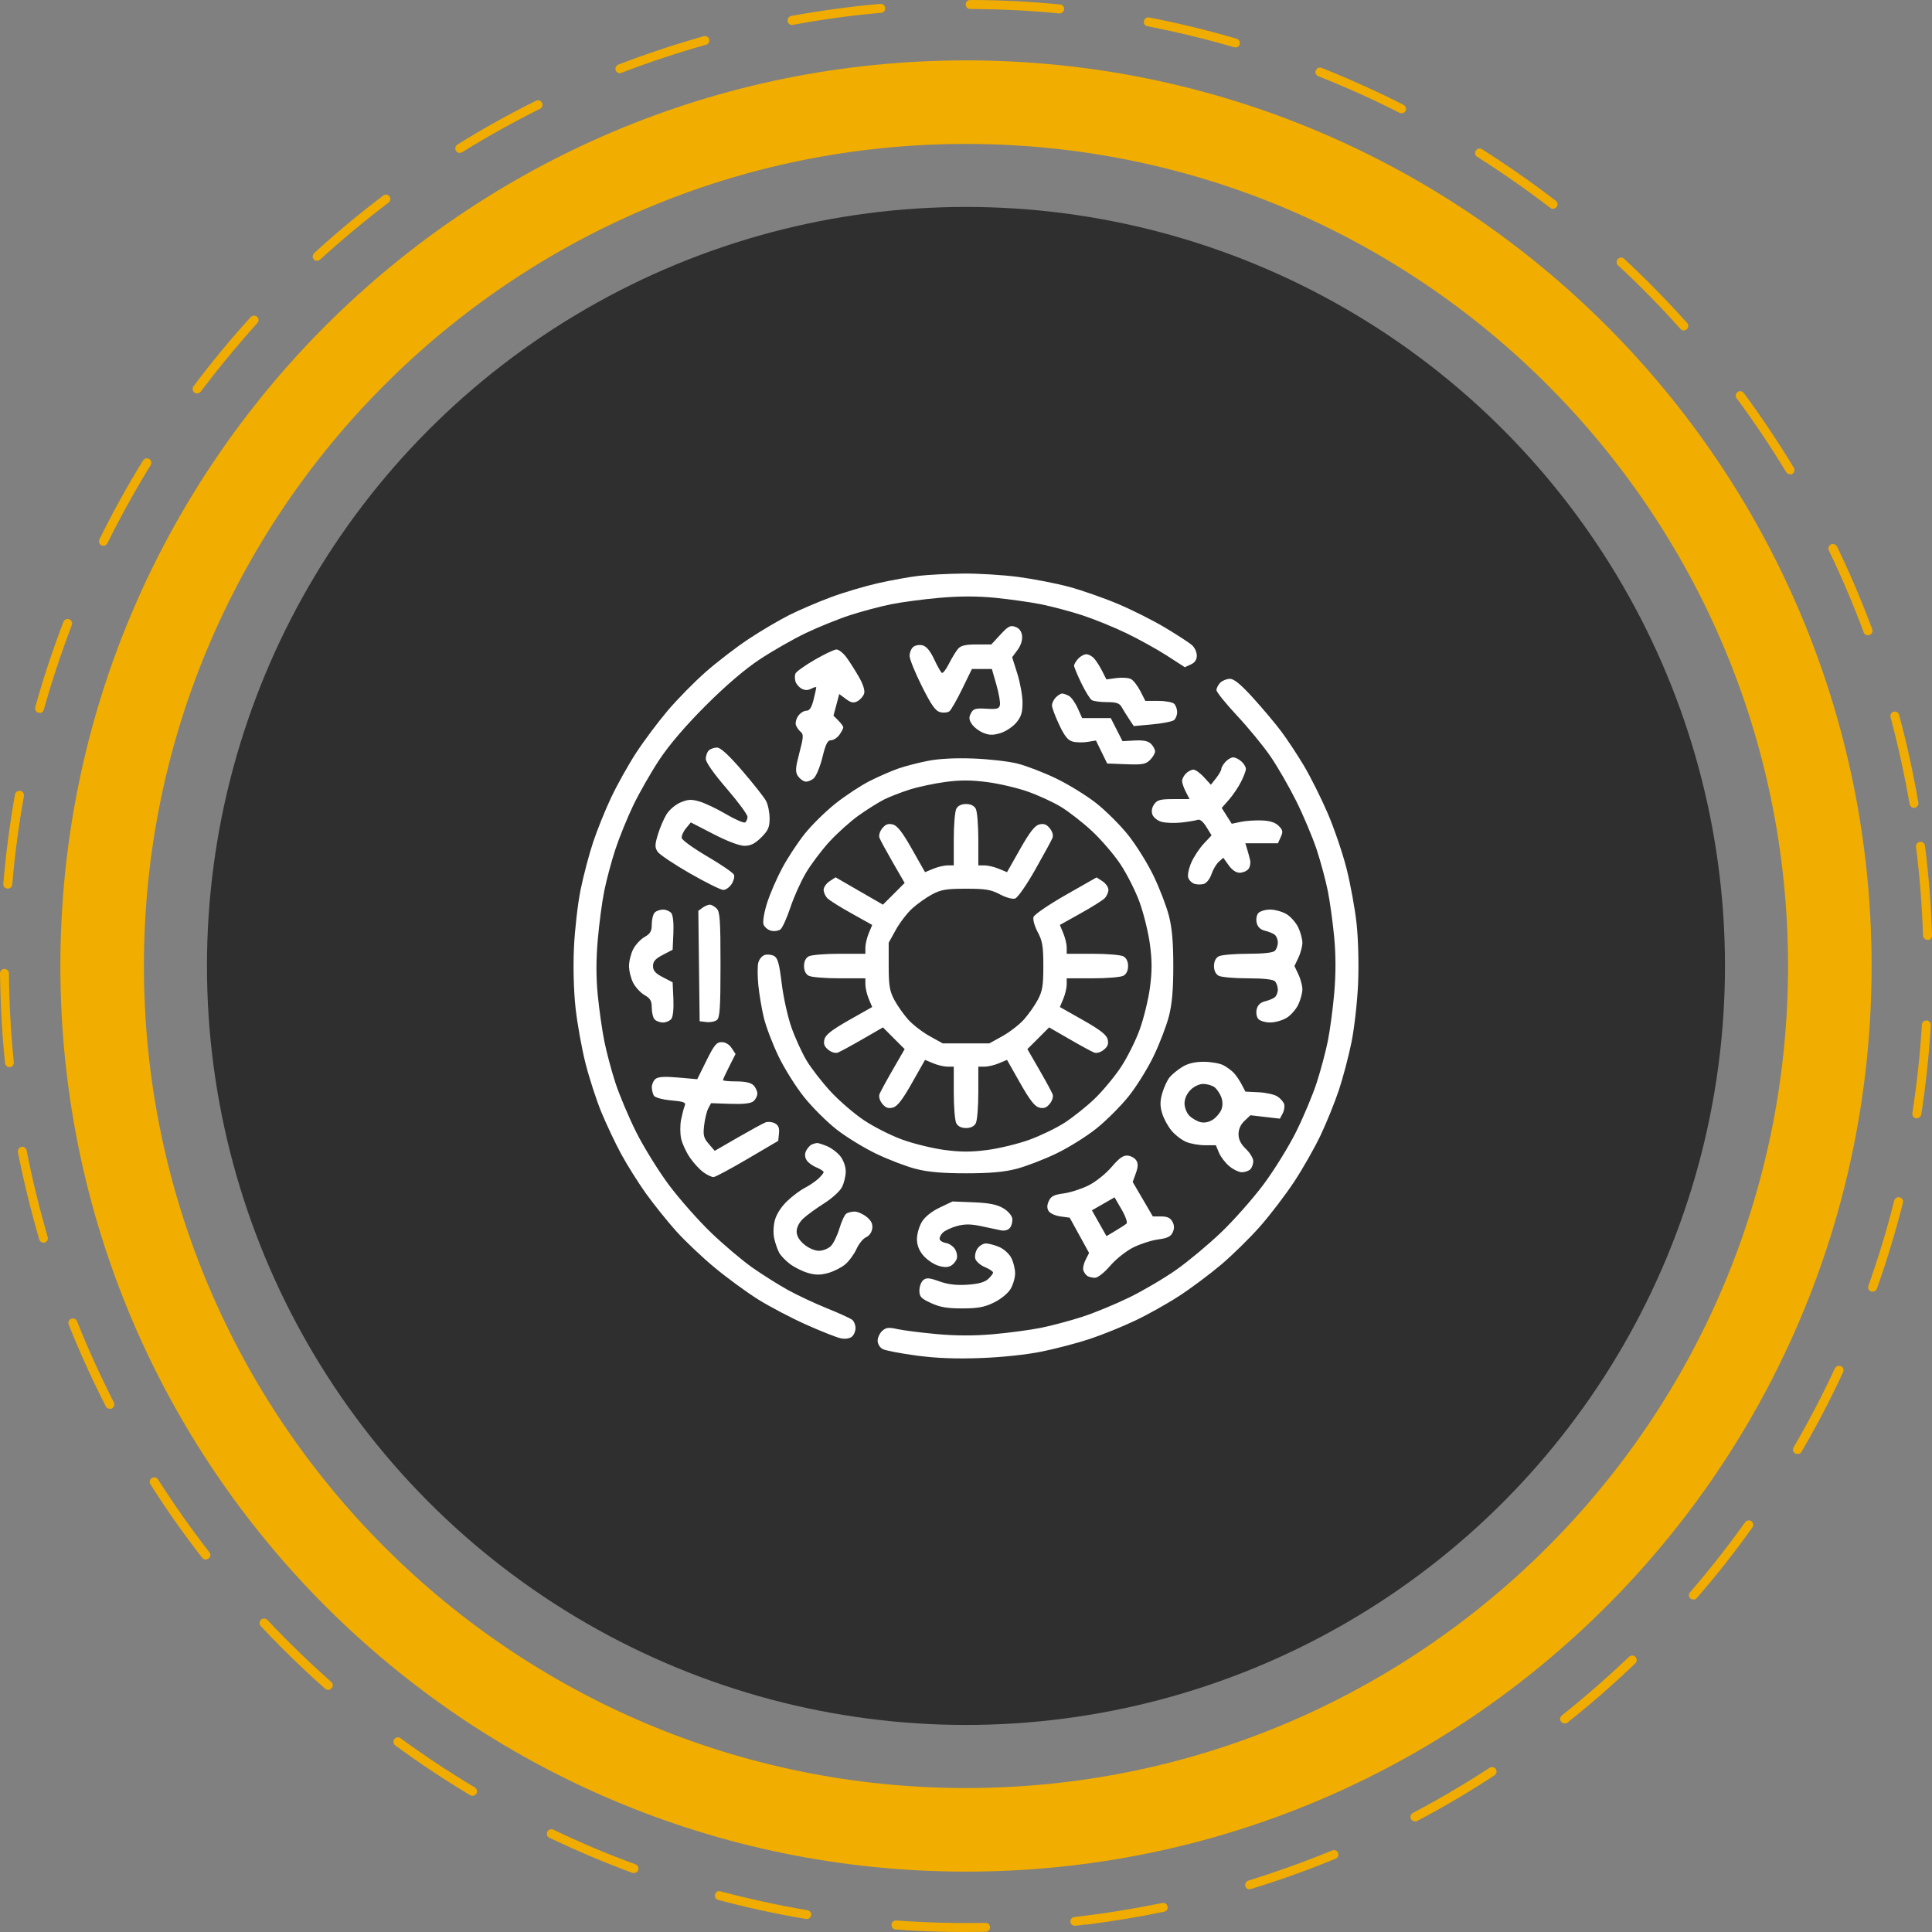 <svg width="64" height="64" viewBox="0 0 64 64" fill="none" xmlns="http://www.w3.org/2000/svg">
<rect x="0" y="0" width="64" height="64" fill="#808080" stroke="none"/>
<path d="M35.363 59.794C35.279 59.807 35.208 59.749 35.195 59.665C35.182 59.581 35.247 59.51 35.324 59.497C35.408 59.484 35.479 59.542 35.492 59.626C35.505 59.71 35.447 59.781 35.363 59.794ZM35.788 59.594C35.775 59.51 35.833 59.439 35.917 59.42C36.001 59.407 36.072 59.471 36.084 59.549C36.104 59.633 36.039 59.703 35.962 59.723C35.885 59.736 35.814 59.678 35.794 59.594H35.788ZM34.777 59.865C34.693 59.865 34.622 59.813 34.609 59.729C34.609 59.645 34.661 59.575 34.744 59.568C34.828 59.555 34.899 59.62 34.905 59.697C34.918 59.781 34.86 59.852 34.777 59.865ZM36.548 59.633C36.465 59.645 36.394 59.587 36.374 59.51C36.361 59.426 36.413 59.349 36.497 59.343C36.581 59.33 36.651 59.381 36.664 59.465C36.684 59.549 36.626 59.62 36.542 59.633H36.548ZM34.184 59.916C34.1 59.916 34.036 59.865 34.023 59.781C34.023 59.697 34.081 59.626 34.164 59.62C34.242 59.62 34.313 59.671 34.319 59.755C34.332 59.839 34.274 59.903 34.19 59.916H34.184ZM36.967 59.413C36.954 59.33 37.006 59.252 37.083 59.239C37.167 59.22 37.244 59.278 37.257 59.362C37.27 59.439 37.218 59.517 37.135 59.536C37.057 59.549 36.986 59.497 36.974 59.42L36.967 59.413ZM33.591 59.955C33.507 59.955 33.443 59.897 33.437 59.819C33.437 59.736 33.495 59.665 33.572 59.658C33.656 59.658 33.726 59.716 33.733 59.8C33.733 59.877 33.681 59.942 33.598 59.955H33.591ZM37.547 59.297C37.528 59.22 37.579 59.136 37.663 59.123C37.747 59.111 37.824 59.162 37.837 59.239C37.856 59.323 37.798 59.401 37.721 59.413H37.708C37.631 59.42 37.56 59.375 37.547 59.297ZM32.992 59.981C32.908 59.981 32.844 59.923 32.837 59.839C32.837 59.755 32.895 59.691 32.979 59.691C33.063 59.691 33.127 59.749 33.134 59.832C33.134 59.91 33.082 59.968 33.005 59.981C33.005 59.981 33.005 59.981 32.992 59.981ZM38.12 59.175C38.101 59.091 38.153 59.014 38.236 58.995C38.314 58.982 38.397 59.027 38.41 59.111C38.423 59.194 38.385 59.272 38.301 59.285C38.301 59.285 38.288 59.285 38.281 59.285C38.204 59.291 38.133 59.252 38.12 59.175ZM32.393 59.993C32.309 59.993 32.245 59.935 32.245 59.852C32.245 59.768 32.303 59.703 32.386 59.703C32.47 59.703 32.535 59.768 32.535 59.845C32.535 59.923 32.483 59.987 32.406 60C32.406 60 32.406 60 32.393 60V59.993ZM38.7 59.033C38.681 58.95 38.726 58.872 38.81 58.853C38.887 58.84 38.971 58.885 38.984 58.962C39.003 59.046 38.958 59.123 38.881 59.143C38.881 59.143 38.868 59.143 38.861 59.143C38.784 59.149 38.713 59.111 38.7 59.033ZM31.8 59.993C31.716 59.993 31.652 59.929 31.658 59.845C31.658 59.761 31.723 59.697 31.8 59.703C31.884 59.703 31.955 59.768 31.948 59.852C31.948 59.923 31.89 59.987 31.819 59.993C31.819 59.993 31.806 59.993 31.8 59.993ZM39.274 58.885C39.254 58.801 39.293 58.724 39.377 58.698C39.46 58.679 39.544 58.724 39.557 58.808C39.576 58.885 39.538 58.969 39.454 58.988C39.454 58.988 39.441 58.988 39.435 58.988C39.357 58.995 39.293 58.95 39.274 58.885ZM31.201 59.981C31.124 59.981 31.053 59.91 31.059 59.826C31.059 59.749 31.124 59.684 31.207 59.691C31.291 59.691 31.355 59.755 31.349 59.839C31.349 59.91 31.291 59.974 31.22 59.981C31.22 59.981 31.207 59.981 31.195 59.981H31.201ZM39.847 58.724C39.828 58.64 39.866 58.563 39.944 58.537C40.027 58.518 40.111 58.556 40.13 58.64C40.15 58.718 40.111 58.801 40.034 58.821C40.034 58.821 40.014 58.827 40.002 58.827C39.931 58.834 39.866 58.788 39.847 58.724ZM30.608 59.961C30.531 59.955 30.466 59.884 30.466 59.807C30.466 59.723 30.537 59.658 30.621 59.658C30.705 59.665 30.769 59.736 30.763 59.813C30.763 59.884 30.705 59.948 30.634 59.955C30.634 59.955 30.615 59.955 30.602 59.955L30.608 59.961ZM40.414 58.55C40.395 58.466 40.433 58.389 40.511 58.363C40.588 58.337 40.672 58.376 40.704 58.46C40.723 58.537 40.684 58.621 40.607 58.647C40.607 58.647 40.588 58.647 40.581 58.647C40.511 58.653 40.44 58.614 40.42 58.55H40.414ZM30.009 59.923C29.925 59.923 29.861 59.845 29.867 59.768C29.867 59.684 29.945 59.626 30.022 59.626C30.106 59.633 30.17 59.703 30.164 59.787C30.164 59.858 30.099 59.916 30.028 59.923C30.028 59.923 30.009 59.923 29.996 59.923H30.009ZM40.981 58.363C40.955 58.286 40.987 58.202 41.071 58.17C41.148 58.15 41.232 58.182 41.258 58.266C41.284 58.344 41.245 58.421 41.168 58.453C41.168 58.453 41.148 58.46 41.142 58.466C41.071 58.473 41.007 58.434 40.987 58.363H40.981ZM29.416 59.871C29.339 59.865 29.275 59.787 29.281 59.71C29.287 59.626 29.358 59.568 29.442 59.575C29.519 59.581 29.584 59.652 29.577 59.736C29.571 59.8 29.513 59.858 29.448 59.865C29.448 59.865 29.423 59.865 29.416 59.865V59.871ZM41.535 58.163C41.509 58.086 41.541 58.002 41.625 57.97C41.702 57.944 41.786 57.976 41.818 58.06C41.844 58.137 41.806 58.215 41.728 58.253C41.728 58.253 41.709 58.253 41.696 58.253C41.625 58.26 41.561 58.221 41.535 58.163ZM28.824 59.807C28.746 59.8 28.682 59.723 28.695 59.645C28.701 59.562 28.772 59.504 28.856 59.51C28.933 59.523 28.997 59.594 28.985 59.678C28.978 59.742 28.92 59.8 28.856 59.807C28.856 59.807 28.83 59.807 28.817 59.807H28.824ZM42.089 57.957C42.063 57.88 42.102 57.796 42.173 57.764C42.25 57.738 42.327 57.77 42.36 57.847C42.385 57.925 42.353 58.008 42.276 58.041C42.276 58.041 42.25 58.047 42.244 58.054C42.179 58.06 42.108 58.021 42.083 57.957H42.089ZM28.237 59.729C28.154 59.723 28.096 59.645 28.108 59.568C28.115 59.484 28.192 59.426 28.276 59.439C28.353 59.446 28.411 59.523 28.398 59.6C28.392 59.671 28.334 59.723 28.27 59.729C28.27 59.729 28.244 59.729 28.231 59.729H28.237ZM42.643 57.738C42.617 57.66 42.643 57.57 42.727 57.544C42.798 57.512 42.888 57.544 42.914 57.622C42.946 57.693 42.914 57.783 42.836 57.815C42.836 57.815 42.811 57.822 42.798 57.828C42.733 57.834 42.669 57.802 42.643 57.738ZM27.645 59.645C27.567 59.639 27.509 59.562 27.522 59.484C27.535 59.401 27.606 59.343 27.69 59.355C27.767 59.368 27.825 59.446 27.812 59.523C27.799 59.587 27.748 59.639 27.683 59.645C27.683 59.645 27.651 59.645 27.645 59.645ZM43.184 57.506C43.152 57.435 43.184 57.345 43.262 57.312C43.332 57.28 43.423 57.312 43.455 57.39C43.487 57.461 43.455 57.551 43.384 57.583C43.384 57.583 43.358 57.59 43.339 57.596C43.281 57.602 43.217 57.57 43.184 57.506ZM27.058 59.549C26.974 59.536 26.923 59.459 26.936 59.381C26.949 59.304 27.026 59.252 27.11 59.265C27.187 59.278 27.239 59.355 27.226 59.433C27.213 59.497 27.161 59.549 27.097 59.555C27.097 59.555 27.065 59.555 27.052 59.549H27.058ZM43.732 57.267C43.7 57.197 43.732 57.106 43.803 57.068C43.874 57.035 43.964 57.068 44.002 57.139C44.035 57.209 44.002 57.3 43.925 57.338C43.925 57.338 43.899 57.351 43.886 57.351C43.822 57.358 43.764 57.325 43.732 57.267ZM26.472 59.439C26.388 59.426 26.337 59.349 26.356 59.265C26.369 59.188 26.446 59.13 26.523 59.149C26.607 59.162 26.659 59.239 26.64 59.323C26.627 59.388 26.575 59.433 26.517 59.439C26.517 59.439 26.478 59.439 26.466 59.439H26.472ZM44.267 57.016C44.228 56.939 44.26 56.848 44.331 56.816C44.402 56.778 44.492 56.81 44.524 56.881C44.563 56.952 44.531 57.042 44.46 57.081C44.46 57.081 44.428 57.093 44.415 57.093C44.35 57.1 44.292 57.074 44.26 57.016H44.267ZM25.879 59.317C25.802 59.304 25.75 59.22 25.77 59.136C25.789 59.059 25.866 59.008 25.95 59.027C26.027 59.046 26.079 59.123 26.06 59.201C26.047 59.265 25.995 59.31 25.937 59.317C25.937 59.317 25.899 59.317 25.886 59.317H25.879ZM44.788 56.745C44.75 56.674 44.782 56.584 44.853 56.545C44.924 56.507 45.014 56.539 45.053 56.61C45.091 56.674 45.059 56.771 44.988 56.81C44.988 56.81 44.956 56.816 44.937 56.823C44.872 56.829 44.814 56.803 44.782 56.745H44.788ZM25.299 59.181C25.222 59.162 25.171 59.085 25.19 59.008C25.209 58.93 25.293 58.872 25.37 58.892C25.448 58.911 25.499 58.995 25.48 59.078C25.46 59.143 25.415 59.181 25.357 59.188C25.357 59.188 25.319 59.188 25.306 59.188L25.299 59.181ZM45.317 56.468C45.278 56.404 45.304 56.307 45.375 56.268C45.446 56.23 45.536 56.255 45.575 56.326C45.613 56.397 45.587 56.487 45.517 56.533C45.517 56.533 45.484 56.545 45.465 56.545C45.407 56.552 45.349 56.526 45.317 56.468ZM24.72 59.04C24.642 59.02 24.591 58.937 24.61 58.853C24.636 58.769 24.713 58.724 24.797 58.743C24.881 58.769 24.926 58.846 24.906 58.93C24.887 58.995 24.836 59.033 24.784 59.04C24.784 59.04 24.745 59.04 24.726 59.04H24.72ZM45.832 56.185C45.794 56.114 45.819 56.023 45.884 55.978C45.955 55.94 46.051 55.965 46.09 56.036C46.129 56.101 46.103 56.197 46.038 56.236C46.038 56.236 46 56.255 45.98 56.255C45.922 56.262 45.864 56.243 45.832 56.185ZM24.14 58.872C24.062 58.853 24.017 58.769 24.037 58.692C24.062 58.608 24.14 58.563 24.224 58.589C24.301 58.608 24.352 58.692 24.327 58.776C24.307 58.834 24.262 58.872 24.204 58.879C24.204 58.879 24.159 58.879 24.146 58.866L24.14 58.872ZM46.341 55.888C46.296 55.817 46.322 55.721 46.386 55.682C46.457 55.637 46.554 55.663 46.592 55.733C46.638 55.798 46.612 55.895 46.547 55.94C46.547 55.94 46.509 55.959 46.483 55.959C46.431 55.965 46.373 55.94 46.341 55.888ZM23.566 58.698C23.489 58.679 23.444 58.595 23.47 58.511C23.495 58.434 23.579 58.389 23.657 58.414C23.74 58.44 23.779 58.524 23.753 58.602C23.734 58.66 23.689 58.698 23.637 58.705C23.637 58.705 23.599 58.705 23.573 58.692L23.566 58.698ZM46.837 55.579C46.792 55.508 46.818 55.411 46.882 55.373C46.953 55.334 47.05 55.353 47.089 55.418C47.127 55.489 47.108 55.585 47.043 55.624C47.043 55.624 46.998 55.643 46.979 55.643C46.927 55.65 46.869 55.624 46.831 55.579H46.837ZM22.999 58.511C22.922 58.486 22.883 58.402 22.909 58.324C22.935 58.24 23.019 58.202 23.096 58.228C23.18 58.253 23.218 58.337 23.193 58.421C23.167 58.479 23.122 58.511 23.07 58.518C23.07 58.518 23.025 58.518 23.006 58.511H22.999ZM47.34 55.25C47.295 55.186 47.314 55.089 47.378 55.05C47.449 55.005 47.539 55.025 47.585 55.089C47.63 55.154 47.61 55.25 47.546 55.295C47.546 55.295 47.501 55.315 47.481 55.315C47.423 55.321 47.365 55.302 47.333 55.25H47.34ZM22.439 58.311C22.362 58.286 22.323 58.202 22.349 58.124C22.381 58.041 22.465 58.002 22.542 58.034C22.619 58.06 22.658 58.144 22.632 58.221C22.606 58.279 22.561 58.311 22.51 58.318C22.51 58.318 22.471 58.318 22.445 58.305L22.439 58.311ZM47.829 54.921C47.784 54.857 47.797 54.767 47.862 54.722C47.932 54.67 48.023 54.689 48.068 54.754C48.119 54.818 48.1 54.908 48.036 54.96C48.036 54.96 47.99 54.986 47.965 54.986C47.913 54.992 47.862 54.967 47.823 54.921H47.829ZM21.878 58.099C21.801 58.073 21.762 57.983 21.795 57.905C21.82 57.828 21.911 57.796 21.988 57.822C22.065 57.854 22.104 57.938 22.072 58.015C22.046 58.066 22.007 58.099 21.949 58.105C21.949 58.105 21.904 58.105 21.878 58.099ZM48.313 54.58C48.261 54.515 48.28 54.425 48.345 54.374C48.409 54.328 48.499 54.341 48.551 54.406C48.596 54.47 48.583 54.56 48.519 54.612C48.519 54.612 48.474 54.638 48.448 54.638C48.396 54.644 48.345 54.625 48.306 54.58H48.313ZM21.324 57.88C21.247 57.847 21.215 57.764 21.247 57.686C21.273 57.609 21.363 57.577 21.44 57.609C21.518 57.641 21.55 57.725 21.518 57.802C21.492 57.854 21.453 57.886 21.395 57.892C21.395 57.892 21.35 57.892 21.324 57.88ZM48.789 54.232C48.738 54.167 48.751 54.071 48.815 54.019C48.88 53.968 48.97 53.98 49.021 54.045C49.073 54.109 49.06 54.206 48.995 54.258C48.995 54.258 48.95 54.283 48.925 54.283C48.873 54.29 48.822 54.264 48.783 54.232H48.789ZM20.777 57.648C20.699 57.615 20.667 57.525 20.699 57.448C20.732 57.377 20.822 57.345 20.899 57.377C20.97 57.409 21.002 57.493 20.97 57.57C20.951 57.622 20.905 57.648 20.854 57.654C20.854 57.654 20.802 57.654 20.777 57.648ZM49.26 53.871C49.208 53.806 49.221 53.716 49.279 53.658C49.343 53.607 49.434 53.62 49.485 53.684C49.543 53.742 49.53 53.839 49.466 53.89C49.466 53.89 49.421 53.922 49.395 53.922C49.35 53.922 49.298 53.903 49.26 53.864V53.871ZM20.235 57.403C20.158 57.37 20.132 57.28 20.165 57.209C20.203 57.132 20.287 57.1 20.364 57.139C20.435 57.171 20.467 57.255 20.435 57.332C20.41 57.383 20.364 57.409 20.313 57.422C20.313 57.422 20.261 57.422 20.235 57.409V57.403ZM49.724 53.497C49.672 53.439 49.678 53.342 49.743 53.291C49.807 53.233 49.898 53.246 49.956 53.304C50.007 53.368 50.001 53.458 49.936 53.516C49.936 53.516 49.885 53.549 49.865 53.549C49.814 53.555 49.762 53.536 49.73 53.491L49.724 53.497ZM19.701 57.145C19.623 57.106 19.598 57.022 19.63 56.945C19.669 56.868 19.752 56.842 19.83 56.881C19.901 56.913 19.933 57.003 19.894 57.074C19.868 57.126 19.823 57.151 19.778 57.158C19.778 57.158 19.727 57.158 19.701 57.145ZM50.168 53.117C50.117 53.052 50.123 52.962 50.181 52.904C50.245 52.853 50.336 52.859 50.394 52.917C50.452 52.981 50.445 53.072 50.381 53.13C50.381 53.13 50.329 53.162 50.303 53.162C50.258 53.162 50.207 53.149 50.175 53.11L50.168 53.117ZM19.166 56.881C19.095 56.842 19.063 56.752 19.102 56.681C19.134 56.603 19.224 56.584 19.295 56.616C19.372 56.655 19.398 56.745 19.359 56.816C19.334 56.861 19.288 56.894 19.243 56.894C19.243 56.894 19.185 56.894 19.16 56.881H19.166ZM50.619 52.73C50.561 52.672 50.568 52.575 50.632 52.517C50.69 52.459 50.787 52.466 50.845 52.53C50.903 52.588 50.896 52.685 50.838 52.743C50.838 52.743 50.78 52.782 50.754 52.782C50.716 52.782 50.664 52.769 50.626 52.73H50.619ZM18.644 56.603C18.567 56.565 18.541 56.475 18.586 56.404C18.625 56.333 18.715 56.301 18.786 56.339C18.857 56.378 18.883 56.468 18.844 56.539C18.825 56.584 18.779 56.603 18.734 56.61C18.734 56.61 18.676 56.61 18.651 56.597L18.644 56.603ZM51.057 52.331C50.999 52.273 50.999 52.176 51.064 52.118C51.122 52.06 51.218 52.06 51.276 52.118C51.328 52.176 51.328 52.273 51.263 52.331C51.263 52.331 51.212 52.369 51.186 52.369C51.141 52.369 51.089 52.369 51.057 52.324V52.331ZM18.122 56.307C18.051 56.268 18.019 56.178 18.064 56.107C18.103 56.036 18.193 56.011 18.264 56.049C18.335 56.088 18.361 56.178 18.322 56.249C18.296 56.294 18.251 56.32 18.206 56.326C18.206 56.326 18.148 56.326 18.122 56.307ZM51.489 51.912C51.431 51.854 51.431 51.763 51.489 51.705C51.547 51.647 51.644 51.647 51.701 51.705C51.753 51.763 51.759 51.86 51.701 51.912C51.701 51.912 51.644 51.95 51.611 51.95C51.573 51.95 51.528 51.944 51.489 51.905V51.912ZM17.607 56.004C17.536 55.959 17.51 55.875 17.555 55.798C17.594 55.733 17.691 55.708 17.755 55.746C17.826 55.791 17.845 55.882 17.807 55.953C17.781 55.991 17.742 56.017 17.697 56.017C17.697 56.017 17.633 56.017 17.607 55.998V56.004ZM51.908 51.493C51.85 51.435 51.843 51.338 51.901 51.286C51.959 51.228 52.056 51.228 52.107 51.286C52.165 51.344 52.165 51.435 52.114 51.493C52.114 51.493 52.056 51.531 52.03 51.531C51.991 51.531 51.94 51.525 51.914 51.493H51.908ZM17.098 55.688C17.034 55.643 17.008 55.553 17.053 55.482C17.098 55.411 17.188 55.386 17.259 55.431C17.33 55.476 17.356 55.566 17.311 55.637C17.285 55.675 17.246 55.701 17.201 55.701C17.201 55.701 17.137 55.701 17.104 55.682L17.098 55.688ZM52.313 51.061C52.255 51.009 52.255 50.913 52.307 50.855C52.359 50.797 52.455 50.79 52.513 50.848C52.571 50.906 52.578 50.996 52.52 51.054C52.52 51.054 52.468 51.1 52.429 51.1C52.391 51.1 52.346 51.093 52.313 51.061ZM16.595 55.36C16.531 55.315 16.512 55.218 16.557 55.153C16.602 55.083 16.692 55.063 16.763 55.108C16.827 55.154 16.853 55.244 16.808 55.315C16.782 55.353 16.744 55.379 16.705 55.379C16.673 55.379 16.634 55.379 16.602 55.353L16.595 55.36ZM52.713 50.629C52.655 50.571 52.648 50.474 52.706 50.416C52.764 50.358 52.861 50.352 52.919 50.41C52.977 50.462 52.983 50.558 52.926 50.616C52.926 50.616 52.874 50.661 52.835 50.661C52.797 50.661 52.752 50.655 52.719 50.629H52.713ZM16.106 55.025C16.041 54.979 16.022 54.883 16.067 54.812C16.112 54.747 16.209 54.728 16.273 54.773C16.338 54.825 16.357 54.915 16.312 54.986C16.286 55.018 16.247 55.044 16.209 55.05C16.209 55.05 16.144 55.05 16.112 55.025H16.106ZM53.106 50.178C53.048 50.126 53.035 50.03 53.093 49.972C53.145 49.914 53.241 49.901 53.299 49.959C53.364 50.01 53.37 50.107 53.312 50.165C53.312 50.165 53.261 50.21 53.222 50.21C53.183 50.21 53.138 50.21 53.106 50.178ZM15.616 54.683C15.552 54.638 15.532 54.541 15.578 54.477C15.629 54.406 15.726 54.393 15.79 54.438C15.854 54.49 15.867 54.586 15.822 54.651C15.796 54.683 15.758 54.709 15.719 54.709C15.687 54.709 15.642 54.702 15.616 54.683ZM53.486 49.733C53.422 49.682 53.409 49.585 53.46 49.521C53.512 49.463 53.608 49.45 53.673 49.501C53.731 49.553 53.744 49.65 53.692 49.714C53.692 49.714 53.634 49.766 53.596 49.766C53.557 49.766 53.512 49.759 53.486 49.733ZM15.133 54.335C15.069 54.283 15.056 54.187 15.101 54.122C15.152 54.058 15.249 54.045 15.313 54.096C15.378 54.148 15.391 54.238 15.339 54.303C15.313 54.335 15.281 54.361 15.236 54.361C15.204 54.361 15.165 54.354 15.133 54.335ZM53.86 49.269C53.795 49.218 53.782 49.127 53.834 49.063C53.879 48.999 53.976 48.986 54.04 49.037C54.105 49.089 54.117 49.185 54.066 49.243C54.04 49.276 54.008 49.301 53.963 49.301C53.931 49.301 53.886 49.295 53.86 49.269ZM14.663 53.968C14.598 53.916 14.585 53.819 14.637 53.755C14.688 53.697 14.785 53.684 14.843 53.736C14.907 53.781 14.92 53.877 14.869 53.942C14.843 53.974 14.811 53.993 14.766 53.993C14.733 53.993 14.688 53.993 14.663 53.968ZM54.221 48.799C54.156 48.754 54.143 48.657 54.188 48.593C54.24 48.528 54.337 48.515 54.401 48.56C54.465 48.612 54.478 48.709 54.427 48.773C54.407 48.805 54.369 48.825 54.324 48.825C54.285 48.825 54.253 48.825 54.221 48.799ZM14.199 53.587C14.134 53.536 14.128 53.446 14.179 53.381C14.231 53.323 14.328 53.31 14.386 53.362C14.45 53.413 14.456 53.51 14.405 53.568C14.379 53.6 14.347 53.62 14.308 53.62C14.27 53.62 14.231 53.62 14.199 53.587ZM54.575 48.322C54.511 48.277 54.491 48.18 54.543 48.116C54.588 48.051 54.684 48.032 54.749 48.083C54.813 48.129 54.833 48.225 54.781 48.29C54.762 48.322 54.723 48.348 54.678 48.348C54.646 48.348 54.607 48.348 54.575 48.322ZM13.748 53.207C13.683 53.149 13.677 53.059 13.735 52.994C13.786 52.936 13.883 52.93 13.941 52.981C13.999 53.033 14.005 53.13 13.954 53.188C13.928 53.22 13.896 53.239 13.857 53.239C13.819 53.239 13.78 53.233 13.748 53.207ZM54.923 47.832C54.852 47.787 54.833 47.697 54.884 47.626C54.936 47.561 55.026 47.542 55.097 47.587C55.161 47.632 55.181 47.729 55.135 47.793C55.11 47.832 55.071 47.858 55.032 47.858C55 47.858 54.961 47.851 54.936 47.826L54.923 47.832ZM13.297 52.807C13.239 52.756 13.232 52.659 13.29 52.601C13.342 52.543 13.438 52.537 13.496 52.595C13.555 52.646 13.561 52.743 13.503 52.801C13.503 52.801 13.451 52.846 13.413 52.846C13.374 52.846 13.329 52.84 13.297 52.807ZM55.245 47.342C55.181 47.297 55.161 47.2 55.206 47.136C55.251 47.065 55.335 47.046 55.412 47.091C55.477 47.136 55.503 47.226 55.458 47.297C55.432 47.336 55.393 47.362 55.354 47.362C55.322 47.362 55.284 47.362 55.251 47.336L55.245 47.342ZM12.859 52.408C12.801 52.35 12.801 52.253 12.852 52.195C12.91 52.137 13.007 52.137 13.065 52.195C13.123 52.247 13.123 52.343 13.071 52.401C13.071 52.401 13.013 52.447 12.975 52.447C12.936 52.447 12.891 52.44 12.859 52.408ZM55.574 46.846C55.503 46.801 55.483 46.711 55.522 46.64C55.567 46.575 55.657 46.55 55.728 46.595C55.799 46.64 55.825 46.724 55.78 46.794C55.754 46.833 55.715 46.859 55.677 46.859C55.638 46.859 55.612 46.859 55.58 46.84L55.574 46.846ZM12.427 51.995C12.369 51.937 12.369 51.841 12.427 51.789C12.485 51.731 12.575 51.731 12.633 51.789C12.691 51.841 12.691 51.937 12.633 51.995C12.633 51.995 12.575 52.034 12.549 52.034C12.504 52.034 12.459 52.034 12.427 51.995ZM55.883 46.343C55.812 46.298 55.786 46.208 55.825 46.144C55.87 46.073 55.954 46.047 56.025 46.086C56.095 46.131 56.121 46.214 56.083 46.285C56.057 46.33 56.018 46.35 55.973 46.356C55.973 46.356 55.908 46.356 55.883 46.337V46.343ZM12.002 51.577C11.944 51.512 11.944 51.422 12.002 51.364C12.06 51.306 12.156 51.299 12.208 51.364C12.266 51.422 12.266 51.519 12.208 51.577C12.208 51.577 12.15 51.615 12.124 51.615C12.085 51.615 12.034 51.615 12.002 51.577ZM56.179 45.828C56.108 45.789 56.076 45.699 56.121 45.628C56.16 45.557 56.25 45.531 56.321 45.57C56.392 45.615 56.417 45.699 56.379 45.77C56.353 45.815 56.308 45.841 56.269 45.841C56.237 45.841 56.205 45.841 56.179 45.821V45.828ZM11.583 51.145C11.525 51.087 11.531 50.99 11.589 50.932C11.647 50.874 11.744 50.874 11.802 50.932C11.86 50.996 11.854 51.087 11.789 51.145C11.789 51.145 11.738 51.183 11.712 51.183C11.667 51.183 11.615 51.183 11.583 51.138V51.145ZM56.463 45.312C56.392 45.273 56.359 45.183 56.398 45.112C56.437 45.041 56.527 45.009 56.598 45.054C56.669 45.093 56.701 45.183 56.656 45.254C56.63 45.299 56.585 45.325 56.54 45.331C56.54 45.331 56.482 45.331 56.456 45.319L56.463 45.312ZM11.177 50.706C11.119 50.648 11.126 50.552 11.184 50.494C11.248 50.442 11.338 50.442 11.396 50.507C11.454 50.565 11.448 50.661 11.383 50.713C11.383 50.713 11.332 50.752 11.306 50.752C11.261 50.752 11.209 50.739 11.177 50.7V50.706ZM56.74 44.79C56.662 44.751 56.636 44.668 56.675 44.59C56.714 44.519 56.798 44.494 56.875 44.526C56.946 44.565 56.972 44.648 56.933 44.719C56.907 44.764 56.862 44.79 56.817 44.797C56.817 44.797 56.759 44.797 56.733 44.784L56.74 44.79ZM10.784 50.262C10.726 50.204 10.733 50.107 10.797 50.056C10.855 49.998 10.952 50.004 11.003 50.075C11.061 50.133 11.055 50.23 10.99 50.281C10.99 50.281 10.939 50.32 10.919 50.32C10.868 50.326 10.816 50.307 10.784 50.262ZM57.004 44.262C56.926 44.223 56.901 44.139 56.933 44.062C56.972 43.991 57.055 43.965 57.133 43.997C57.21 44.03 57.236 44.12 57.197 44.197C57.171 44.242 57.126 44.268 57.081 44.275C57.081 44.275 57.029 44.275 57.004 44.262ZM10.398 49.811C10.346 49.753 10.352 49.656 10.417 49.604C10.475 49.546 10.572 49.559 10.623 49.624C10.681 49.688 10.668 49.778 10.61 49.836C10.61 49.836 10.559 49.869 10.533 49.869C10.488 49.869 10.436 49.856 10.398 49.811ZM57.261 43.733C57.184 43.694 57.152 43.611 57.191 43.533C57.223 43.462 57.307 43.43 57.384 43.462C57.461 43.495 57.487 43.585 57.455 43.662C57.429 43.707 57.384 43.74 57.339 43.74C57.339 43.74 57.287 43.739 57.261 43.733ZM10.024 49.353C9.972 49.289 9.985 49.198 10.05 49.14C10.114 49.089 10.204 49.102 10.256 49.166C10.307 49.231 10.294 49.321 10.236 49.372C10.236 49.372 10.185 49.405 10.159 49.405C10.114 49.405 10.062 49.392 10.024 49.347V49.353ZM57.506 43.192C57.429 43.16 57.397 43.076 57.429 42.998C57.461 42.921 57.551 42.889 57.629 42.921C57.7 42.953 57.732 43.044 57.7 43.121C57.68 43.166 57.629 43.198 57.584 43.205C57.584 43.205 57.532 43.205 57.506 43.192ZM9.663 48.889C9.612 48.825 9.624 48.728 9.689 48.676C9.753 48.625 9.85 48.644 9.895 48.709C9.947 48.767 9.934 48.863 9.869 48.915C9.869 48.915 9.824 48.941 9.798 48.941C9.747 48.947 9.695 48.928 9.663 48.889ZM57.745 42.65C57.667 42.618 57.629 42.534 57.661 42.457C57.693 42.38 57.777 42.341 57.854 42.373C57.931 42.406 57.964 42.489 57.931 42.567C57.912 42.618 57.867 42.65 57.816 42.657C57.816 42.657 57.764 42.657 57.745 42.65ZM9.309 48.406C9.257 48.341 9.277 48.251 9.341 48.199C9.405 48.154 9.496 48.167 9.547 48.232C9.592 48.296 9.579 48.386 9.515 48.438C9.515 48.438 9.47 48.464 9.444 48.464C9.393 48.47 9.341 48.444 9.302 48.406H9.309ZM57.964 42.096C57.886 42.07 57.848 41.98 57.88 41.903C57.906 41.825 57.996 41.787 58.073 41.819C58.151 41.851 58.183 41.935 58.157 42.012C58.131 42.064 58.093 42.096 58.035 42.102C58.035 42.102 57.989 42.103 57.964 42.096ZM8.967 47.922C8.916 47.851 8.935 47.761 9 47.716C9.07 47.671 9.161 47.684 9.206 47.755C9.251 47.819 9.238 47.909 9.167 47.955C9.167 47.955 9.128 47.98 9.103 47.98C9.051 47.987 8.993 47.967 8.961 47.922H8.967ZM58.176 41.542C58.099 41.51 58.06 41.426 58.086 41.349C58.112 41.271 58.196 41.233 58.279 41.258C58.357 41.284 58.395 41.368 58.37 41.452C58.344 41.503 58.299 41.535 58.241 41.542C58.241 41.542 58.196 41.542 58.176 41.542ZM8.632 47.432C8.587 47.362 8.607 47.271 8.677 47.226C8.742 47.181 8.838 47.2 8.877 47.265C8.922 47.336 8.903 47.426 8.838 47.471C8.838 47.471 8.793 47.49 8.774 47.49C8.716 47.497 8.664 47.471 8.626 47.432H8.632ZM58.37 40.981C58.286 40.955 58.247 40.872 58.273 40.794C58.299 40.711 58.383 40.672 58.46 40.698C58.544 40.723 58.582 40.807 58.556 40.885C58.537 40.943 58.492 40.975 58.441 40.981C58.441 40.981 58.395 40.981 58.376 40.981H58.37ZM8.31 46.93C8.265 46.859 8.291 46.769 8.355 46.724C8.42 46.678 8.516 46.698 8.561 46.769C8.607 46.833 8.587 46.923 8.516 46.968C8.516 46.968 8.478 46.988 8.458 46.988C8.4 46.994 8.342 46.975 8.31 46.923V46.93ZM58.556 40.42C58.473 40.395 58.434 40.311 58.453 40.227C58.479 40.15 58.563 40.105 58.64 40.13C58.724 40.156 58.769 40.24 58.743 40.317C58.724 40.375 58.672 40.414 58.621 40.42C58.621 40.42 58.576 40.42 58.563 40.42H58.556ZM7.994 46.427C7.956 46.356 7.975 46.26 8.046 46.221C8.117 46.176 8.213 46.202 8.252 46.272C8.297 46.337 8.271 46.434 8.201 46.479C8.201 46.479 8.168 46.492 8.143 46.498C8.091 46.504 8.033 46.479 7.994 46.427ZM58.73 39.847C58.653 39.828 58.602 39.744 58.627 39.66C58.647 39.583 58.73 39.538 58.814 39.557C58.892 39.576 58.937 39.66 58.917 39.744C58.892 39.802 58.846 39.84 58.795 39.847C58.795 39.847 58.75 39.847 58.737 39.847H58.73ZM7.698 45.911C7.659 45.841 7.685 45.744 7.75 45.705C7.821 45.667 7.917 45.692 7.956 45.763C7.994 45.828 7.969 45.924 7.904 45.963C7.904 45.963 7.866 45.982 7.846 45.982C7.788 45.989 7.73 45.969 7.698 45.911ZM58.892 39.273C58.814 39.254 58.763 39.17 58.782 39.086C58.801 39.009 58.885 38.958 58.969 38.977C59.046 38.996 59.098 39.08 59.072 39.164C59.053 39.228 59.007 39.267 58.949 39.273C58.949 39.273 58.911 39.273 58.898 39.273H58.892ZM7.408 45.389C7.37 45.319 7.402 45.228 7.473 45.19C7.537 45.151 7.634 45.177 7.672 45.248C7.711 45.319 7.685 45.409 7.614 45.447C7.614 45.447 7.576 45.467 7.556 45.467C7.498 45.473 7.44 45.447 7.408 45.389ZM59.04 38.693C58.962 38.674 58.911 38.596 58.93 38.513C58.949 38.435 59.033 38.384 59.117 38.41C59.194 38.422 59.246 38.506 59.22 38.59C59.201 38.654 59.156 38.693 59.098 38.7C59.098 38.7 59.059 38.7 59.046 38.7L59.04 38.693ZM7.131 44.861C7.092 44.79 7.118 44.7 7.189 44.661C7.26 44.623 7.357 44.655 7.389 44.726C7.428 44.797 7.402 44.887 7.331 44.925C7.331 44.925 7.299 44.938 7.279 44.938C7.221 44.945 7.157 44.919 7.131 44.861ZM59.175 38.12C59.098 38.1 59.04 38.017 59.065 37.939C59.078 37.862 59.162 37.817 59.239 37.83C59.317 37.849 59.368 37.926 59.349 38.01C59.336 38.075 59.278 38.12 59.22 38.126C59.22 38.126 59.188 38.126 59.175 38.126V38.12ZM6.861 44.326C6.822 44.255 6.854 44.165 6.925 44.126C6.996 44.094 7.092 44.126 7.125 44.197C7.163 44.268 7.131 44.358 7.06 44.397C7.06 44.397 7.028 44.41 7.009 44.41C6.951 44.416 6.886 44.391 6.861 44.326ZM59.304 37.533C59.227 37.514 59.175 37.437 59.188 37.359C59.201 37.282 59.278 37.23 59.362 37.243C59.439 37.263 59.491 37.34 59.478 37.417C59.458 37.482 59.407 37.527 59.349 37.533C59.349 37.533 59.317 37.533 59.304 37.533ZM6.603 43.791C6.571 43.72 6.603 43.63 6.68 43.591C6.751 43.559 6.841 43.591 6.873 43.669C6.906 43.74 6.873 43.83 6.803 43.862C6.803 43.862 6.777 43.868 6.757 43.875C6.699 43.881 6.635 43.856 6.603 43.791ZM59.413 36.947C59.336 36.934 59.278 36.856 59.291 36.779C59.304 36.702 59.381 36.644 59.465 36.663C59.542 36.669 59.594 36.747 59.581 36.837C59.568 36.901 59.516 36.947 59.452 36.953C59.452 36.953 59.42 36.953 59.407 36.953L59.413 36.947ZM6.358 43.25C6.326 43.179 6.358 43.089 6.435 43.056C6.506 43.024 6.596 43.056 6.629 43.134C6.661 43.205 6.629 43.295 6.551 43.327C6.551 43.327 6.526 43.334 6.513 43.34C6.448 43.346 6.384 43.314 6.358 43.25ZM59.51 36.367C59.433 36.354 59.375 36.276 59.388 36.199C59.4 36.115 59.471 36.064 59.549 36.07C59.632 36.083 59.684 36.16 59.678 36.238C59.671 36.302 59.613 36.354 59.549 36.36C59.549 36.36 59.516 36.36 59.51 36.36V36.367ZM6.12 42.696C6.094 42.618 6.12 42.534 6.203 42.502C6.281 42.476 6.364 42.515 6.397 42.586C6.429 42.657 6.397 42.747 6.319 42.779C6.319 42.779 6.294 42.786 6.281 42.792C6.216 42.799 6.152 42.76 6.126 42.696H6.12ZM59.594 35.774C59.51 35.767 59.452 35.69 59.465 35.613C59.471 35.529 59.549 35.477 59.626 35.484C59.703 35.49 59.768 35.567 59.755 35.645C59.748 35.716 59.69 35.767 59.626 35.774C59.626 35.774 59.6 35.774 59.587 35.774H59.594ZM5.901 42.141C5.868 42.064 5.901 41.98 5.984 41.948C6.055 41.916 6.145 41.948 6.178 42.032C6.21 42.103 6.165 42.193 6.094 42.219C6.094 42.219 6.068 42.225 6.062 42.231C5.997 42.238 5.926 42.199 5.907 42.135L5.901 42.141ZM59.665 35.181C59.587 35.174 59.523 35.103 59.536 35.02C59.542 34.942 59.613 34.878 59.697 34.891C59.774 34.897 59.832 34.968 59.826 35.052C59.826 35.116 59.761 35.174 59.697 35.181C59.697 35.181 59.671 35.181 59.658 35.181H59.665ZM5.688 41.581C5.662 41.503 5.701 41.419 5.778 41.387C5.855 41.361 5.939 41.4 5.971 41.477C5.997 41.555 5.965 41.639 5.881 41.671C5.881 41.671 5.862 41.677 5.855 41.677C5.785 41.684 5.72 41.645 5.694 41.581H5.688ZM59.729 34.594C59.645 34.588 59.587 34.517 59.594 34.433C59.6 34.356 59.671 34.291 59.748 34.298C59.832 34.304 59.89 34.375 59.89 34.459C59.884 34.523 59.826 34.581 59.755 34.588C59.755 34.588 59.735 34.588 59.723 34.588L59.729 34.594ZM5.488 41.02C5.462 40.943 5.501 40.859 5.585 40.827C5.662 40.807 5.74 40.846 5.772 40.923C5.798 41.001 5.752 41.078 5.682 41.11L5.656 41.117C5.585 41.123 5.52 41.084 5.495 41.02H5.488ZM59.774 34.001C59.697 33.995 59.632 33.924 59.639 33.847C59.639 33.763 59.71 33.698 59.793 33.705C59.871 33.711 59.935 33.782 59.935 33.86C59.929 33.931 59.871 33.989 59.8 33.995C59.8 33.995 59.781 33.995 59.768 33.995L59.774 34.001ZM5.308 40.453C5.289 40.375 5.327 40.292 5.404 40.266C5.488 40.246 5.566 40.285 5.591 40.362C5.617 40.44 5.578 40.524 5.495 40.549C5.495 40.549 5.475 40.556 5.469 40.556C5.398 40.562 5.327 40.517 5.308 40.453ZM59.819 33.415C59.735 33.408 59.671 33.344 59.678 33.26C59.684 33.176 59.755 33.112 59.832 33.118C59.916 33.125 59.98 33.196 59.98 33.273C59.98 33.35 59.916 33.408 59.851 33.415C59.851 33.415 59.832 33.415 59.826 33.415H59.819ZM5.14 39.886C5.121 39.802 5.16 39.724 5.243 39.705C5.321 39.679 5.404 39.724 5.424 39.802C5.45 39.879 5.405 39.969 5.327 39.989C5.327 39.989 5.308 39.989 5.295 39.989C5.224 39.995 5.16 39.95 5.14 39.886ZM59.845 32.822C59.761 32.822 59.697 32.751 59.703 32.674C59.703 32.59 59.774 32.526 59.851 32.532C59.935 32.532 60.006 32.596 60 32.68C60 32.758 59.942 32.816 59.864 32.822C59.864 32.822 59.851 32.822 59.845 32.822ZM4.979 39.312C4.96 39.228 5.005 39.151 5.082 39.125C5.166 39.106 5.25 39.151 5.269 39.235C5.282 39.318 5.243 39.396 5.16 39.415C5.16 39.415 5.147 39.415 5.14 39.415C5.069 39.422 4.999 39.376 4.979 39.312ZM59.851 32.229C59.774 32.229 59.703 32.164 59.703 32.081C59.703 31.997 59.774 31.933 59.858 31.933C59.935 31.933 60.006 31.997 60 32.081C60 32.152 59.948 32.216 59.871 32.223C59.871 32.223 59.858 32.223 59.851 32.223V32.229ZM4.825 38.738C4.805 38.654 4.857 38.577 4.934 38.558C5.018 38.538 5.095 38.59 5.115 38.667C5.134 38.751 5.089 38.829 5.005 38.848C5.005 38.848 4.992 38.848 4.986 38.848C4.915 38.854 4.844 38.809 4.825 38.738ZM59.845 31.642C59.768 31.642 59.697 31.578 59.697 31.494C59.697 31.417 59.761 31.346 59.845 31.346C59.922 31.346 59.993 31.41 59.993 31.494C59.993 31.572 59.942 31.636 59.864 31.642C59.864 31.642 59.851 31.642 59.845 31.642ZM4.689 38.158C4.67 38.075 4.715 37.997 4.799 37.984C4.883 37.965 4.96 38.017 4.973 38.094C4.992 38.178 4.947 38.255 4.863 38.274H4.85C4.773 38.281 4.702 38.236 4.689 38.158ZM59.826 31.043C59.742 31.043 59.678 30.985 59.671 30.901C59.671 30.824 59.735 30.747 59.819 30.747C59.897 30.747 59.967 30.811 59.967 30.895C59.967 30.966 59.916 31.037 59.845 31.043C59.845 31.043 59.832 31.043 59.826 31.043ZM4.561 37.572C4.548 37.488 4.593 37.411 4.676 37.398C4.76 37.379 4.838 37.437 4.85 37.514C4.87 37.598 4.818 37.675 4.734 37.688C4.734 37.688 4.734 37.688 4.722 37.688C4.644 37.694 4.573 37.649 4.561 37.572ZM59.8 30.45C59.723 30.45 59.652 30.392 59.645 30.308C59.645 30.231 59.703 30.16 59.781 30.154C59.864 30.154 59.929 30.212 59.942 30.289C59.942 30.373 59.89 30.437 59.813 30.45C59.813 30.45 59.813 30.45 59.8 30.45ZM4.451 36.985C4.438 36.901 4.483 36.824 4.567 36.818C4.651 36.805 4.728 36.85 4.741 36.934C4.754 37.017 4.702 37.095 4.619 37.101C4.619 37.101 4.619 37.101 4.606 37.101C4.528 37.108 4.457 37.063 4.445 36.985H4.451ZM59.761 29.857C59.678 29.857 59.607 29.806 59.6 29.722C59.6 29.638 59.652 29.567 59.735 29.561C59.819 29.561 59.884 29.612 59.897 29.696C59.897 29.78 59.845 29.844 59.768 29.857H59.761ZM4.348 36.392C4.335 36.315 4.393 36.238 4.477 36.218C4.554 36.212 4.631 36.264 4.644 36.347C4.657 36.431 4.606 36.502 4.522 36.515C4.445 36.528 4.374 36.47 4.354 36.386L4.348 36.392ZM59.71 29.264C59.626 29.277 59.555 29.213 59.542 29.129C59.536 29.052 59.594 28.981 59.678 28.968C59.755 28.962 59.826 29.019 59.839 29.103C59.845 29.181 59.793 29.252 59.71 29.264ZM4.258 35.806C4.245 35.722 4.303 35.651 4.387 35.638C4.47 35.625 4.541 35.683 4.554 35.761C4.567 35.845 4.509 35.922 4.432 35.928C4.348 35.941 4.277 35.883 4.264 35.8L4.258 35.806ZM59.471 28.543C59.471 28.543 59.471 28.523 59.471 28.51C59.471 28.51 59.465 28.491 59.465 28.485C59.452 28.401 59.51 28.33 59.594 28.317C59.678 28.304 59.748 28.362 59.761 28.446C59.761 28.446 59.761 28.465 59.761 28.472C59.761 28.472 59.761 28.491 59.761 28.504C59.774 28.588 59.716 28.659 59.632 28.671C59.549 28.684 59.478 28.626 59.465 28.543H59.471ZM4.18 35.206C4.174 35.129 4.226 35.058 4.309 35.045C4.393 35.032 4.464 35.09 4.477 35.174C4.49 35.258 4.432 35.329 4.348 35.342C4.264 35.355 4.193 35.29 4.18 35.206ZM59.388 27.904C59.375 27.821 59.426 27.743 59.51 27.73C59.594 27.718 59.671 27.769 59.678 27.853C59.69 27.937 59.632 28.008 59.555 28.02C59.478 28.033 59.4 27.975 59.388 27.898V27.904ZM4.283 34.749C4.2 34.749 4.135 34.697 4.122 34.614C4.11 34.53 4.174 34.459 4.258 34.453C4.341 34.44 4.406 34.504 4.419 34.588C4.425 34.665 4.374 34.736 4.29 34.749H4.283ZM59.297 27.318C59.278 27.234 59.336 27.163 59.42 27.144C59.497 27.131 59.574 27.183 59.594 27.266C59.613 27.35 59.562 27.421 59.478 27.434C59.478 27.434 59.478 27.434 59.465 27.434C59.388 27.441 59.317 27.395 59.304 27.312L59.297 27.318ZM4.232 34.156C4.148 34.156 4.077 34.098 4.071 34.021C4.071 33.937 4.129 33.866 4.206 33.86C4.29 33.86 4.361 33.911 4.367 33.995C4.38 34.079 4.316 34.143 4.238 34.156H4.232ZM59.188 26.738C59.169 26.654 59.227 26.577 59.31 26.564C59.388 26.558 59.465 26.603 59.478 26.686C59.491 26.77 59.446 26.841 59.362 26.854C59.362 26.854 59.362 26.854 59.349 26.854C59.272 26.86 59.201 26.815 59.188 26.738ZM4.193 33.563C4.11 33.563 4.039 33.505 4.032 33.421C4.032 33.337 4.097 33.273 4.174 33.267C4.258 33.267 4.322 33.325 4.329 33.408C4.329 33.486 4.277 33.55 4.206 33.563H4.193ZM59.072 26.158C59.053 26.074 59.104 25.997 59.188 25.984C59.265 25.965 59.342 26.016 59.362 26.093C59.381 26.177 59.33 26.255 59.246 26.274H59.233C59.156 26.287 59.085 26.235 59.072 26.158ZM4.161 32.97C4.084 32.97 4.019 32.912 4.013 32.828C4.013 32.745 4.071 32.68 4.155 32.68C4.238 32.68 4.303 32.738 4.309 32.822C4.309 32.899 4.251 32.964 4.18 32.97C4.18 32.97 4.168 32.97 4.161 32.97ZM58.943 25.584C58.93 25.5 58.975 25.423 59.053 25.404C59.136 25.384 59.214 25.436 59.233 25.513C59.246 25.597 59.201 25.681 59.123 25.694C59.123 25.694 59.111 25.694 59.104 25.694C59.027 25.7 58.956 25.655 58.943 25.584ZM4.148 32.377C4.064 32.377 4 32.313 4 32.229C4 32.152 4.064 32.081 4.148 32.081C4.232 32.081 4.296 32.145 4.296 32.229C4.296 32.306 4.245 32.364 4.168 32.377C4.168 32.377 4.155 32.377 4.148 32.377ZM58.801 25.011C58.782 24.927 58.821 24.85 58.904 24.83C58.988 24.811 59.065 24.856 59.085 24.94C59.104 25.017 59.059 25.101 58.975 25.12C58.975 25.12 58.962 25.12 58.956 25.12C58.885 25.127 58.814 25.082 58.795 25.011H58.801ZM4.148 31.791C4.071 31.791 4 31.72 4.006 31.642C4.006 31.559 4.071 31.488 4.155 31.494C4.238 31.494 4.303 31.559 4.296 31.642C4.296 31.72 4.245 31.778 4.174 31.791C4.174 31.791 4.155 31.791 4.148 31.791ZM58.653 24.444C58.634 24.36 58.672 24.282 58.756 24.257C58.834 24.237 58.917 24.276 58.937 24.36C58.956 24.444 58.917 24.521 58.834 24.547C58.834 24.547 58.821 24.547 58.808 24.547C58.737 24.553 58.666 24.508 58.653 24.444ZM4.155 31.198C4.077 31.191 4.006 31.127 4.013 31.043C4.013 30.959 4.084 30.895 4.161 30.901C4.245 30.901 4.309 30.972 4.303 31.056C4.303 31.127 4.245 31.191 4.174 31.198C4.174 31.198 4.161 31.198 4.148 31.198H4.155ZM58.486 23.876C58.46 23.799 58.505 23.715 58.582 23.696C58.66 23.67 58.743 23.709 58.769 23.793C58.788 23.87 58.75 23.954 58.672 23.98C58.672 23.98 58.653 23.98 58.64 23.98C58.576 23.986 58.505 23.947 58.486 23.876ZM4.18 30.605C4.103 30.598 4.039 30.527 4.039 30.45C4.045 30.366 4.116 30.302 4.193 30.308C4.277 30.308 4.341 30.379 4.341 30.463C4.335 30.534 4.277 30.592 4.206 30.598C4.206 30.598 4.187 30.598 4.174 30.598L4.18 30.605ZM58.312 23.322C58.286 23.245 58.325 23.161 58.408 23.129C58.486 23.11 58.569 23.148 58.595 23.226C58.614 23.303 58.582 23.387 58.498 23.412C58.498 23.412 58.479 23.419 58.473 23.419C58.408 23.425 58.337 23.38 58.318 23.322H58.312ZM4.219 30.018C4.135 30.012 4.071 29.941 4.077 29.857C4.084 29.78 4.155 29.715 4.238 29.722C4.316 29.722 4.38 29.793 4.374 29.877C4.374 29.948 4.309 30.006 4.245 30.012C4.245 30.012 4.225 30.012 4.213 30.012L4.219 30.018ZM58.118 22.762C58.093 22.684 58.125 22.6 58.209 22.568C58.286 22.542 58.37 22.581 58.402 22.665C58.428 22.742 58.383 22.82 58.312 22.852C58.312 22.852 58.286 22.858 58.279 22.865C58.215 22.871 58.144 22.832 58.125 22.768L58.118 22.762ZM4.264 29.425C4.187 29.419 4.122 29.342 4.129 29.264C4.135 29.181 4.213 29.123 4.29 29.129C4.374 29.136 4.432 29.206 4.425 29.29C4.425 29.361 4.361 29.413 4.296 29.419H4.264V29.425ZM57.919 22.207C57.886 22.136 57.925 22.046 58.002 22.02C58.08 21.994 58.163 22.027 58.196 22.11C58.221 22.188 58.183 22.265 58.112 22.297C58.112 22.297 58.086 22.297 58.08 22.297C58.015 22.304 57.944 22.272 57.925 22.201L57.919 22.207ZM4.329 28.832C4.245 28.826 4.187 28.749 4.193 28.671C4.206 28.594 4.277 28.536 4.361 28.543C4.438 28.549 4.496 28.626 4.49 28.704C4.477 28.768 4.425 28.826 4.361 28.832C4.361 28.832 4.335 28.832 4.322 28.832H4.329ZM57.7 21.659C57.674 21.582 57.706 21.498 57.783 21.466C57.861 21.44 57.944 21.473 57.977 21.55C58.002 21.627 57.964 21.711 57.893 21.743C57.893 21.743 57.867 21.743 57.861 21.743C57.796 21.75 57.725 21.717 57.7 21.653V21.659ZM4.393 28.246C4.316 28.24 4.258 28.162 4.271 28.085C4.277 28.001 4.354 27.95 4.432 27.956C4.515 27.969 4.573 28.04 4.561 28.124C4.548 28.188 4.496 28.24 4.432 28.246C4.432 28.246 4.406 28.246 4.393 28.246ZM57.474 21.118C57.442 21.047 57.474 20.957 57.551 20.925C57.629 20.892 57.712 20.925 57.745 21.002C57.777 21.073 57.745 21.163 57.667 21.195C57.667 21.195 57.642 21.202 57.629 21.208C57.564 21.215 57.5 21.183 57.474 21.118ZM4.483 27.666C4.406 27.653 4.348 27.576 4.361 27.498C4.374 27.421 4.451 27.363 4.528 27.376C4.606 27.389 4.664 27.466 4.651 27.544C4.638 27.608 4.586 27.66 4.522 27.666C4.522 27.666 4.49 27.666 4.483 27.666ZM57.242 20.583C57.21 20.506 57.242 20.416 57.313 20.383C57.384 20.351 57.474 20.383 57.506 20.461C57.545 20.532 57.506 20.622 57.435 20.654C57.435 20.654 57.41 20.66 57.397 20.667C57.332 20.673 57.268 20.641 57.242 20.583ZM4.586 27.079C4.509 27.067 4.451 26.989 4.464 26.912C4.483 26.835 4.561 26.777 4.638 26.796C4.715 26.809 4.767 26.886 4.754 26.963C4.741 27.028 4.689 27.079 4.625 27.086C4.625 27.086 4.593 27.086 4.58 27.079H4.586ZM56.991 20.048C56.959 19.977 56.991 19.887 57.062 19.848C57.133 19.816 57.229 19.848 57.261 19.919C57.294 19.99 57.261 20.08 57.191 20.119C57.191 20.119 57.165 20.132 57.145 20.132C57.087 20.138 57.023 20.106 56.991 20.048ZM4.696 26.5C4.619 26.48 4.567 26.403 4.58 26.326C4.593 26.248 4.676 26.197 4.754 26.209C4.831 26.229 4.883 26.306 4.863 26.39C4.85 26.454 4.799 26.5 4.741 26.506C4.741 26.506 4.709 26.506 4.696 26.506V26.5ZM56.733 19.52C56.694 19.449 56.727 19.359 56.798 19.32C56.868 19.281 56.965 19.313 56.997 19.384C57.036 19.455 57.004 19.546 56.933 19.584C56.933 19.584 56.901 19.604 56.888 19.604C56.823 19.61 56.759 19.578 56.733 19.52ZM4.825 25.919C4.741 25.9 4.696 25.823 4.715 25.745C4.728 25.668 4.812 25.616 4.896 25.636C4.973 25.655 5.024 25.733 5.005 25.816C4.986 25.881 4.934 25.926 4.876 25.932C4.876 25.932 4.838 25.932 4.831 25.932L4.825 25.919ZM56.469 18.998C56.437 18.927 56.463 18.83 56.533 18.791C56.604 18.753 56.701 18.785 56.733 18.856C56.772 18.927 56.746 19.017 56.675 19.056C56.675 19.056 56.643 19.075 56.624 19.075C56.566 19.081 56.501 19.049 56.475 18.998H56.469ZM4.96 25.339C4.883 25.32 4.831 25.236 4.857 25.159C4.876 25.082 4.96 25.024 5.037 25.049C5.115 25.075 5.166 25.152 5.147 25.236C5.127 25.301 5.076 25.339 5.018 25.346C5.018 25.346 4.979 25.346 4.966 25.346L4.96 25.339ZM56.185 18.476C56.147 18.405 56.173 18.314 56.243 18.269C56.314 18.231 56.405 18.256 56.45 18.327C56.488 18.398 56.456 18.495 56.392 18.534C56.392 18.534 56.359 18.553 56.334 18.553C56.282 18.559 56.218 18.534 56.185 18.476ZM5.108 24.759C5.031 24.734 4.986 24.656 5.005 24.573C5.024 24.495 5.108 24.444 5.185 24.469C5.263 24.489 5.314 24.573 5.289 24.65C5.276 24.714 5.224 24.753 5.166 24.759C5.166 24.759 5.127 24.759 5.108 24.759ZM55.896 17.966C55.857 17.896 55.876 17.799 55.947 17.76C56.018 17.715 56.108 17.741 56.153 17.812C56.192 17.876 56.166 17.973 56.102 18.018C56.102 18.018 56.063 18.037 56.044 18.037C55.986 18.044 55.928 18.018 55.896 17.966ZM5.269 24.186C5.192 24.166 5.147 24.083 5.173 24.005C5.192 23.928 5.276 23.876 5.359 23.896C5.437 23.922 5.482 24.005 5.456 24.089C5.437 24.147 5.392 24.186 5.334 24.192C5.334 24.192 5.295 24.192 5.276 24.179L5.269 24.186ZM55.593 17.464C55.548 17.393 55.574 17.296 55.638 17.258C55.709 17.212 55.805 17.238 55.844 17.303C55.889 17.373 55.87 17.464 55.799 17.509C55.799 17.509 55.76 17.535 55.735 17.535C55.683 17.541 55.625 17.515 55.593 17.464ZM5.443 23.619C5.366 23.593 5.321 23.509 5.347 23.432C5.372 23.348 5.456 23.309 5.533 23.335C5.611 23.354 5.656 23.438 5.636 23.522C5.611 23.58 5.566 23.612 5.514 23.619C5.514 23.619 5.475 23.619 5.45 23.619H5.443ZM55.277 16.961C55.232 16.897 55.251 16.8 55.316 16.761C55.387 16.716 55.477 16.735 55.522 16.806C55.567 16.871 55.548 16.968 55.477 17.006C55.477 17.006 55.438 17.032 55.412 17.032C55.361 17.038 55.303 17.013 55.271 16.961H55.277ZM5.63 23.052C5.553 23.026 5.514 22.942 5.54 22.865C5.566 22.781 5.649 22.742 5.727 22.768C5.81 22.8 5.849 22.878 5.823 22.961C5.798 23.019 5.752 23.052 5.701 23.058C5.701 23.058 5.656 23.058 5.636 23.045L5.63 23.052ZM54.955 16.471C54.904 16.407 54.923 16.317 54.994 16.271C55.058 16.22 55.148 16.239 55.193 16.31C55.239 16.375 55.219 16.471 55.155 16.51C55.155 16.51 55.116 16.536 55.09 16.536C55.039 16.542 54.981 16.516 54.949 16.471H54.955ZM5.83 22.497C5.752 22.465 5.714 22.381 5.74 22.304C5.772 22.227 5.855 22.188 5.933 22.214C6.01 22.246 6.049 22.33 6.023 22.407C5.997 22.465 5.952 22.491 5.894 22.497C5.894 22.497 5.849 22.497 5.83 22.497ZM54.62 15.988C54.568 15.923 54.588 15.833 54.652 15.788C54.717 15.736 54.807 15.756 54.858 15.82C54.904 15.885 54.891 15.975 54.82 16.027C54.82 16.027 54.781 16.052 54.755 16.052C54.704 16.059 54.646 16.04 54.614 15.988H54.62ZM6.042 21.936C5.959 21.904 5.926 21.82 5.959 21.743C5.984 21.666 6.075 21.634 6.152 21.659C6.229 21.692 6.261 21.775 6.236 21.853C6.21 21.904 6.165 21.936 6.113 21.943C6.113 21.943 6.062 21.943 6.042 21.936ZM54.272 15.517C54.221 15.453 54.233 15.356 54.298 15.311C54.362 15.26 54.459 15.273 54.504 15.337C54.556 15.401 54.543 15.492 54.478 15.543C54.478 15.543 54.433 15.569 54.407 15.569C54.356 15.575 54.298 15.556 54.272 15.517ZM6.255 21.382C6.178 21.357 6.145 21.266 6.178 21.189C6.21 21.112 6.294 21.079 6.371 21.112C6.448 21.144 6.48 21.228 6.448 21.305C6.429 21.357 6.384 21.389 6.332 21.395C6.332 21.395 6.281 21.395 6.255 21.382ZM53.911 15.047C53.86 14.982 53.873 14.892 53.937 14.841C54.002 14.783 54.092 14.796 54.143 14.86C54.195 14.925 54.182 15.015 54.117 15.073C54.117 15.073 54.072 15.098 54.047 15.098C53.995 15.105 53.944 15.086 53.911 15.047ZM6.493 20.841C6.416 20.809 6.384 20.718 6.416 20.648C6.448 20.57 6.538 20.538 6.616 20.57C6.687 20.602 6.719 20.693 6.687 20.764C6.661 20.815 6.616 20.841 6.564 20.847C6.564 20.847 6.519 20.847 6.493 20.841ZM53.55 14.589C53.492 14.525 53.505 14.435 53.57 14.377C53.634 14.325 53.724 14.338 53.776 14.396C53.828 14.46 53.821 14.557 53.757 14.609C53.757 14.609 53.712 14.641 53.686 14.641C53.641 14.641 53.589 14.622 53.55 14.583V14.589ZM6.738 20.306C6.661 20.267 6.635 20.183 6.667 20.106C6.706 20.029 6.79 20.003 6.867 20.035C6.938 20.074 6.97 20.158 6.931 20.235C6.912 20.28 6.861 20.312 6.815 20.312C6.815 20.312 6.764 20.312 6.738 20.306ZM53.177 14.138C53.119 14.08 53.125 13.983 53.196 13.932C53.254 13.874 53.351 13.88 53.402 13.945C53.454 14.003 53.447 14.1 53.383 14.151C53.383 14.151 53.331 14.19 53.306 14.19C53.261 14.19 53.209 14.17 53.177 14.132V14.138ZM6.989 19.771C6.912 19.739 6.886 19.649 6.925 19.571C6.964 19.5 7.047 19.475 7.125 19.507C7.196 19.546 7.228 19.636 7.183 19.707C7.157 19.752 7.112 19.777 7.067 19.784C7.067 19.784 7.009 19.784 6.983 19.771H6.989ZM52.784 13.694C52.726 13.636 52.732 13.545 52.797 13.487C52.861 13.429 52.951 13.436 53.009 13.494C53.061 13.558 53.061 13.648 52.996 13.706C52.996 13.706 52.945 13.739 52.919 13.739C52.874 13.739 52.822 13.739 52.79 13.687L52.784 13.694ZM7.26 19.243C7.183 19.204 7.163 19.12 7.196 19.043C7.228 18.972 7.318 18.94 7.389 18.978C7.46 19.017 7.492 19.107 7.453 19.178C7.428 19.223 7.382 19.256 7.337 19.256C7.337 19.256 7.279 19.256 7.254 19.236L7.26 19.243ZM52.397 13.262C52.346 13.204 52.346 13.107 52.404 13.056C52.468 12.998 52.558 13.004 52.616 13.062C52.674 13.12 52.674 13.217 52.603 13.275C52.603 13.275 52.552 13.307 52.526 13.307C52.481 13.307 52.436 13.307 52.404 13.262H52.397ZM7.537 18.721C7.466 18.682 7.44 18.592 7.479 18.521C7.518 18.45 7.608 18.424 7.679 18.463C7.75 18.501 7.775 18.592 7.737 18.663C7.711 18.701 7.672 18.733 7.627 18.733C7.627 18.733 7.569 18.733 7.537 18.714V18.721ZM51.991 12.836C51.933 12.778 51.933 12.682 51.991 12.624C52.049 12.566 52.146 12.566 52.204 12.624C52.268 12.682 52.262 12.778 52.204 12.836C52.204 12.836 52.146 12.875 52.12 12.875C52.082 12.875 52.03 12.862 51.998 12.83L51.991 12.836ZM7.827 18.205C7.756 18.16 7.724 18.076 7.769 17.999C7.808 17.934 7.898 17.902 7.969 17.947C8.04 17.986 8.065 18.076 8.027 18.147C8.001 18.186 7.956 18.218 7.917 18.218C7.885 18.218 7.853 18.218 7.827 18.198V18.205ZM51.579 12.411C51.521 12.353 51.521 12.256 51.579 12.205C51.637 12.147 51.734 12.147 51.785 12.205C51.843 12.263 51.843 12.359 51.785 12.411C51.785 12.411 51.727 12.45 51.701 12.45C51.656 12.45 51.611 12.443 51.579 12.411ZM8.123 17.689C8.059 17.651 8.033 17.554 8.072 17.483C8.117 17.412 8.207 17.386 8.278 17.431C8.342 17.477 8.368 17.567 8.329 17.638C8.304 17.677 8.259 17.709 8.22 17.709C8.22 17.709 8.156 17.709 8.123 17.683V17.689ZM51.16 11.998C51.096 11.941 51.102 11.85 51.154 11.792C51.212 11.728 51.308 11.728 51.366 11.792C51.418 11.844 51.424 11.941 51.366 11.998C51.366 11.998 51.309 12.037 51.276 12.037C51.238 12.037 51.193 12.031 51.16 11.998ZM8.439 17.18C8.368 17.135 8.349 17.045 8.394 16.974C8.439 16.903 8.529 16.884 8.6 16.929C8.671 16.968 8.69 17.064 8.645 17.135C8.619 17.174 8.581 17.2 8.542 17.2C8.51 17.2 8.478 17.2 8.445 17.174L8.439 17.18ZM50.729 11.599C50.671 11.541 50.671 11.444 50.722 11.386C50.78 11.322 50.87 11.328 50.935 11.38C50.986 11.438 50.993 11.534 50.941 11.586C50.941 11.586 50.883 11.631 50.845 11.631C50.806 11.631 50.761 11.625 50.729 11.599ZM8.761 16.69C8.697 16.639 8.677 16.549 8.722 16.478C8.768 16.413 8.864 16.394 8.929 16.439C9 16.484 9.019 16.574 8.974 16.645C8.948 16.684 8.909 16.71 8.871 16.71C8.838 16.71 8.8 16.71 8.768 16.684L8.761 16.69ZM50.291 11.206C50.226 11.148 50.226 11.058 50.278 10.993C50.336 10.929 50.426 10.929 50.49 10.98C50.548 11.038 50.555 11.135 50.503 11.193C50.503 11.193 50.445 11.238 50.407 11.238C50.368 11.238 50.323 11.232 50.291 11.206ZM9.09 16.194C9.025 16.149 9.006 16.052 9.051 15.988C9.103 15.923 9.193 15.904 9.264 15.949C9.328 15.994 9.347 16.091 9.302 16.155C9.277 16.194 9.238 16.22 9.199 16.22C9.167 16.22 9.128 16.22 9.096 16.194H9.09ZM49.846 10.819C49.782 10.768 49.775 10.671 49.827 10.613C49.878 10.548 49.975 10.542 50.033 10.594C50.097 10.645 50.104 10.742 50.052 10.8C50.026 10.832 49.994 10.851 49.956 10.851C49.917 10.851 49.872 10.845 49.846 10.819ZM9.438 15.704C9.373 15.659 9.354 15.562 9.405 15.498C9.45 15.434 9.547 15.421 9.612 15.466C9.676 15.517 9.695 15.608 9.644 15.672C9.618 15.711 9.579 15.73 9.541 15.73C9.508 15.73 9.463 15.73 9.438 15.704ZM49.389 10.445C49.331 10.394 49.318 10.297 49.369 10.233C49.421 10.175 49.517 10.162 49.575 10.213C49.64 10.265 49.653 10.361 49.601 10.419C49.575 10.452 49.543 10.471 49.498 10.471C49.459 10.471 49.421 10.471 49.389 10.445ZM9.792 15.234C9.728 15.182 9.715 15.086 9.76 15.028C9.811 14.963 9.908 14.95 9.972 14.995C10.037 15.047 10.05 15.144 9.998 15.208C9.972 15.24 9.94 15.26 9.895 15.26C9.863 15.26 9.818 15.26 9.792 15.234ZM48.925 10.084C48.867 10.033 48.854 9.936 48.899 9.878C48.95 9.814 49.047 9.801 49.111 9.846C49.169 9.897 49.189 9.994 49.137 10.059C49.111 10.091 49.079 10.11 49.034 10.11C48.995 10.11 48.957 10.11 48.925 10.084ZM10.153 14.763C10.088 14.712 10.082 14.615 10.127 14.557C10.178 14.493 10.269 14.48 10.333 14.531C10.398 14.583 10.404 14.68 10.352 14.744C10.352 14.744 10.294 14.796 10.256 14.796C10.224 14.796 10.178 14.789 10.146 14.763H10.153ZM48.454 9.73C48.39 9.678 48.377 9.582 48.422 9.517C48.474 9.453 48.57 9.44 48.628 9.485C48.693 9.537 48.706 9.633 48.66 9.698C48.628 9.73 48.596 9.749 48.551 9.756C48.519 9.756 48.48 9.756 48.448 9.73H48.454ZM10.52 14.306C10.462 14.254 10.449 14.158 10.501 14.093C10.552 14.035 10.649 14.029 10.713 14.08C10.771 14.132 10.778 14.222 10.726 14.287C10.707 14.319 10.668 14.338 10.63 14.338C10.597 14.338 10.552 14.332 10.52 14.306ZM47.971 9.382C47.907 9.337 47.887 9.24 47.939 9.176C47.984 9.105 48.081 9.092 48.145 9.137C48.209 9.182 48.229 9.279 48.184 9.343C48.158 9.382 48.119 9.401 48.081 9.401C48.042 9.401 48.01 9.401 47.978 9.375L47.971 9.382ZM10.9 13.848C10.842 13.797 10.836 13.7 10.887 13.642C10.945 13.578 11.042 13.571 11.1 13.623C11.158 13.681 11.164 13.777 11.113 13.835C11.113 13.835 11.055 13.88 11.016 13.88C10.977 13.88 10.932 13.874 10.9 13.848ZM47.488 9.047C47.423 8.995 47.404 8.905 47.449 8.834C47.494 8.77 47.591 8.75 47.656 8.795C47.726 8.841 47.746 8.931 47.694 9.002C47.675 9.04 47.636 9.06 47.597 9.066C47.565 9.066 47.527 9.066 47.494 9.04L47.488 9.047ZM11.293 13.403C11.229 13.345 11.229 13.249 11.287 13.191C11.338 13.139 11.435 13.133 11.493 13.184C11.551 13.242 11.557 13.333 11.499 13.391C11.499 13.391 11.448 13.436 11.409 13.436C11.37 13.436 11.325 13.429 11.293 13.403ZM46.992 8.718C46.921 8.673 46.902 8.576 46.94 8.512C46.985 8.441 47.076 8.422 47.147 8.46C47.211 8.505 47.237 8.596 47.192 8.673C47.166 8.712 47.127 8.737 47.089 8.737C47.05 8.737 47.018 8.737 46.985 8.712L46.992 8.718ZM11.693 12.965C11.635 12.907 11.635 12.817 11.693 12.759C11.744 12.701 11.841 12.701 11.899 12.753C11.957 12.811 11.957 12.907 11.899 12.959C11.899 12.959 11.841 13.004 11.815 13.004C11.77 13.004 11.725 12.998 11.693 12.965ZM46.502 8.402C46.431 8.357 46.406 8.267 46.451 8.196C46.489 8.132 46.58 8.106 46.657 8.151C46.728 8.19 46.747 8.286 46.708 8.357C46.683 8.396 46.644 8.422 46.599 8.422C46.599 8.422 46.534 8.422 46.509 8.402H46.502ZM12.105 12.533C12.04 12.475 12.04 12.379 12.105 12.327C12.163 12.269 12.259 12.269 12.311 12.327C12.376 12.385 12.376 12.482 12.311 12.533C12.311 12.533 12.259 12.579 12.221 12.579C12.182 12.579 12.137 12.566 12.105 12.533ZM45.987 8.093C45.916 8.054 45.89 7.964 45.935 7.887C45.974 7.816 46.064 7.79 46.135 7.835C46.206 7.874 46.232 7.964 46.187 8.035C46.161 8.074 46.122 8.099 46.077 8.106C46.077 8.106 46.019 8.106 45.987 8.086V8.093ZM12.524 12.114C12.466 12.056 12.466 11.96 12.524 11.902C12.582 11.844 12.672 11.844 12.736 11.902C12.794 11.96 12.788 12.05 12.736 12.114C12.736 12.114 12.678 12.153 12.646 12.153C12.607 12.153 12.562 12.14 12.524 12.108V12.114ZM45.478 7.803C45.401 7.758 45.375 7.674 45.413 7.597C45.459 7.532 45.542 7.5 45.613 7.539C45.684 7.577 45.716 7.668 45.671 7.738C45.645 7.784 45.6 7.809 45.562 7.809C45.529 7.809 45.497 7.809 45.471 7.796L45.478 7.803ZM12.949 11.702C12.891 11.644 12.891 11.547 12.949 11.489C13.013 11.431 13.104 11.438 13.162 11.496C13.219 11.554 13.219 11.65 13.162 11.709C13.162 11.709 13.104 11.741 13.078 11.741C13.033 11.741 12.988 11.734 12.955 11.696L12.949 11.702ZM44.956 7.519C44.885 7.474 44.853 7.39 44.898 7.32C44.937 7.242 45.02 7.223 45.098 7.262C45.169 7.294 45.194 7.384 45.156 7.455C45.13 7.5 45.085 7.532 45.04 7.532C45.04 7.532 44.982 7.532 44.956 7.519ZM13.38 11.296C13.322 11.238 13.329 11.141 13.387 11.083C13.451 11.025 13.542 11.032 13.6 11.096C13.658 11.154 13.651 11.251 13.587 11.303C13.587 11.303 13.535 11.341 13.509 11.341C13.464 11.341 13.413 11.328 13.38 11.29V11.296ZM44.434 7.242C44.363 7.204 44.331 7.12 44.37 7.049C44.408 6.972 44.492 6.946 44.569 6.984C44.64 7.017 44.666 7.107 44.627 7.178C44.608 7.229 44.563 7.249 44.518 7.255C44.518 7.255 44.46 7.255 44.434 7.242ZM13.832 10.903C13.774 10.838 13.78 10.748 13.844 10.69C13.902 10.639 13.999 10.645 14.051 10.703C14.108 10.768 14.102 10.858 14.038 10.916C14.038 10.916 13.986 10.948 13.96 10.948C13.915 10.948 13.864 10.935 13.838 10.896L13.832 10.903ZM43.906 6.984C43.835 6.946 43.803 6.862 43.841 6.785C43.874 6.707 43.964 6.681 44.035 6.72C44.112 6.752 44.144 6.836 44.106 6.914C44.08 6.959 44.041 6.991 43.99 6.997C43.99 6.997 43.938 6.997 43.912 6.984H43.906ZM14.276 10.516C14.225 10.458 14.231 10.361 14.295 10.31C14.36 10.258 14.45 10.265 14.502 10.329C14.559 10.387 14.547 10.484 14.482 10.536C14.482 10.536 14.431 10.568 14.405 10.568C14.36 10.568 14.308 10.555 14.27 10.51L14.276 10.516ZM43.365 6.733C43.287 6.701 43.255 6.611 43.294 6.533C43.326 6.456 43.41 6.43 43.487 6.462C43.564 6.495 43.597 6.585 43.564 6.656C43.539 6.707 43.493 6.739 43.442 6.739C43.442 6.739 43.39 6.739 43.365 6.733ZM14.74 10.149C14.688 10.084 14.701 9.994 14.766 9.943C14.824 9.885 14.92 9.897 14.972 9.962C15.023 10.026 15.011 10.117 14.946 10.168C14.946 10.168 14.901 10.2 14.875 10.2C14.83 10.2 14.779 10.188 14.74 10.142V10.149ZM42.83 6.495C42.753 6.462 42.72 6.379 42.753 6.301C42.778 6.224 42.869 6.192 42.946 6.224C43.023 6.256 43.055 6.34 43.023 6.417C42.997 6.469 42.959 6.495 42.901 6.501C42.901 6.501 42.856 6.501 42.83 6.495ZM15.21 9.781C15.159 9.717 15.172 9.627 15.236 9.575C15.3 9.524 15.391 9.537 15.442 9.601C15.494 9.665 15.481 9.756 15.416 9.807C15.416 9.807 15.371 9.839 15.345 9.839C15.294 9.846 15.236 9.82 15.204 9.781H15.21ZM42.282 6.269C42.205 6.237 42.166 6.153 42.199 6.076C42.231 5.992 42.315 5.96 42.392 5.992C42.469 6.024 42.508 6.108 42.476 6.185C42.45 6.237 42.411 6.269 42.353 6.275C42.353 6.275 42.308 6.275 42.282 6.269ZM15.687 9.427C15.635 9.363 15.655 9.272 15.719 9.221C15.784 9.176 15.874 9.189 15.925 9.253C15.97 9.317 15.958 9.408 15.893 9.459C15.893 9.459 15.848 9.485 15.822 9.485C15.771 9.491 15.713 9.472 15.681 9.427H15.687ZM41.728 6.05C41.651 6.024 41.612 5.94 41.645 5.857C41.67 5.779 41.754 5.747 41.831 5.773C41.915 5.799 41.947 5.882 41.922 5.966C41.902 6.018 41.857 6.05 41.799 6.056C41.799 6.056 41.754 6.056 41.728 6.05ZM16.17 9.085C16.119 9.021 16.138 8.931 16.202 8.879C16.273 8.834 16.363 8.853 16.409 8.918C16.454 8.982 16.434 9.079 16.37 9.124C16.37 9.124 16.331 9.143 16.305 9.143C16.254 9.15 16.196 9.131 16.164 9.085H16.17ZM41.174 5.85C41.09 5.824 41.052 5.741 41.078 5.657C41.103 5.579 41.187 5.541 41.271 5.567C41.348 5.592 41.387 5.676 41.361 5.76C41.342 5.811 41.297 5.844 41.239 5.85C41.239 5.85 41.194 5.85 41.168 5.85H41.174ZM16.653 8.757C16.608 8.686 16.628 8.596 16.698 8.55C16.763 8.505 16.853 8.525 16.898 8.596C16.95 8.66 16.924 8.757 16.86 8.795C16.86 8.795 16.821 8.821 16.795 8.821C16.744 8.828 16.686 8.802 16.647 8.757H16.653ZM40.614 5.657C40.536 5.631 40.491 5.547 40.517 5.47C40.543 5.386 40.627 5.347 40.704 5.373C40.788 5.399 40.826 5.483 40.8 5.56C40.781 5.618 40.736 5.657 40.684 5.663C40.684 5.663 40.639 5.663 40.62 5.657H40.614ZM17.149 8.434C17.104 8.364 17.13 8.267 17.195 8.228C17.265 8.183 17.362 8.209 17.401 8.273C17.439 8.344 17.42 8.441 17.356 8.48C17.356 8.48 17.317 8.499 17.298 8.499C17.246 8.505 17.182 8.486 17.149 8.434ZM40.047 5.476C39.969 5.457 39.924 5.373 39.95 5.296C39.969 5.218 40.053 5.167 40.137 5.193C40.214 5.218 40.259 5.296 40.233 5.38C40.214 5.438 40.169 5.476 40.118 5.483C40.118 5.483 40.072 5.483 40.053 5.476H40.047ZM17.652 8.119C17.607 8.054 17.633 7.958 17.703 7.912C17.774 7.874 17.865 7.9 17.91 7.964C17.948 8.035 17.923 8.132 17.858 8.17C17.858 8.17 17.82 8.19 17.8 8.19C17.742 8.196 17.684 8.177 17.652 8.119ZM39.48 5.315C39.402 5.296 39.351 5.212 39.37 5.128C39.396 5.051 39.473 5.006 39.557 5.025C39.634 5.044 39.686 5.128 39.66 5.212C39.641 5.27 39.596 5.309 39.538 5.315C39.538 5.315 39.499 5.315 39.48 5.315ZM18.154 7.822C18.116 7.751 18.142 7.655 18.212 7.616C18.283 7.577 18.374 7.603 18.419 7.674C18.457 7.738 18.432 7.835 18.361 7.874C18.361 7.874 18.328 7.893 18.309 7.893C18.251 7.9 18.187 7.874 18.154 7.822ZM38.9 5.16C38.823 5.141 38.778 5.064 38.797 4.98C38.816 4.903 38.9 4.845 38.984 4.87C39.061 4.89 39.106 4.967 39.087 5.051C39.067 5.115 39.016 5.154 38.958 5.16C38.958 5.16 38.919 5.16 38.906 5.16H38.9ZM18.67 7.532C18.631 7.461 18.663 7.371 18.728 7.332C18.799 7.294 18.895 7.32 18.934 7.39C18.973 7.461 18.941 7.558 18.87 7.597C18.87 7.597 18.837 7.61 18.818 7.61C18.767 7.616 18.702 7.59 18.67 7.532ZM38.327 5.019C38.249 5.006 38.198 4.922 38.217 4.845C38.236 4.767 38.32 4.716 38.404 4.735C38.481 4.748 38.533 4.832 38.507 4.916C38.494 4.974 38.443 5.019 38.385 5.025C38.385 5.025 38.346 5.025 38.333 5.025L38.327 5.019ZM19.198 7.262C19.16 7.191 19.185 7.094 19.263 7.062C19.334 7.023 19.424 7.055 19.462 7.126C19.495 7.197 19.469 7.287 19.392 7.326C19.392 7.326 19.359 7.339 19.34 7.339C19.282 7.345 19.218 7.32 19.192 7.262H19.198ZM37.747 4.896C37.669 4.877 37.624 4.8 37.637 4.716C37.65 4.638 37.734 4.587 37.811 4.606C37.888 4.619 37.94 4.696 37.921 4.78C37.908 4.845 37.856 4.89 37.798 4.896C37.798 4.896 37.766 4.896 37.747 4.896ZM19.727 6.991C19.688 6.92 19.72 6.83 19.791 6.797C19.862 6.759 19.959 6.791 19.991 6.862C20.029 6.933 19.997 7.023 19.92 7.062C19.92 7.062 19.894 7.068 19.881 7.075C19.817 7.081 19.752 7.055 19.727 6.991ZM37.173 4.774C37.09 4.761 37.038 4.684 37.057 4.6C37.07 4.522 37.148 4.471 37.225 4.484C37.302 4.503 37.354 4.58 37.341 4.658C37.328 4.722 37.276 4.767 37.212 4.774C37.212 4.774 37.18 4.774 37.173 4.774ZM20.261 6.733C20.229 6.662 20.261 6.565 20.332 6.533C20.403 6.501 20.493 6.533 20.525 6.611C20.558 6.681 20.525 6.772 20.455 6.804C20.455 6.804 20.429 6.81 20.416 6.817C20.352 6.823 20.287 6.791 20.261 6.733ZM36.587 4.671C36.51 4.658 36.452 4.58 36.465 4.497C36.477 4.419 36.555 4.368 36.632 4.381C36.716 4.387 36.767 4.471 36.755 4.548C36.748 4.613 36.69 4.664 36.626 4.671C36.626 4.671 36.593 4.671 36.581 4.671H36.587ZM20.796 6.488C20.764 6.417 20.796 6.327 20.873 6.295C20.944 6.263 21.034 6.295 21.067 6.372C21.099 6.443 21.067 6.533 20.989 6.565C20.989 6.565 20.963 6.572 20.951 6.578C20.886 6.585 20.822 6.553 20.796 6.488ZM36.001 4.58C35.923 4.568 35.865 4.497 35.878 4.413C35.885 4.336 35.962 4.278 36.046 4.29C36.123 4.303 36.181 4.374 36.168 4.458C36.162 4.522 36.104 4.574 36.039 4.58C36.039 4.58 36.007 4.58 35.994 4.58H36.001ZM21.337 6.263C21.311 6.185 21.35 6.101 21.421 6.069C21.498 6.043 21.582 6.069 21.614 6.153C21.64 6.23 21.608 6.314 21.53 6.346C21.53 6.346 21.505 6.346 21.492 6.346C21.427 6.353 21.363 6.321 21.337 6.256V6.263ZM35.414 4.51C35.337 4.497 35.273 4.419 35.286 4.342C35.292 4.265 35.369 4.207 35.447 4.213C35.53 4.22 35.588 4.297 35.575 4.374C35.575 4.445 35.511 4.497 35.447 4.503C35.447 4.503 35.421 4.503 35.414 4.503V4.51ZM21.891 6.037C21.866 5.96 21.898 5.876 21.975 5.85C22.052 5.824 22.136 5.857 22.168 5.934C22.194 6.011 22.162 6.101 22.078 6.134C22.078 6.134 22.052 6.134 22.046 6.134C21.982 6.14 21.917 6.108 21.891 6.037ZM34.828 4.439C34.751 4.432 34.686 4.361 34.699 4.278C34.706 4.2 34.777 4.136 34.86 4.142C34.938 4.155 34.996 4.226 34.989 4.303C34.989 4.374 34.925 4.432 34.86 4.439C34.86 4.439 34.835 4.439 34.822 4.439H34.828ZM22.445 5.831C22.42 5.753 22.458 5.67 22.535 5.637C22.613 5.612 22.697 5.65 22.729 5.728C22.755 5.805 22.722 5.889 22.639 5.921C22.639 5.921 22.613 5.927 22.613 5.934C22.542 5.94 22.477 5.902 22.452 5.837L22.445 5.831ZM34.242 4.387C34.164 4.381 34.1 4.31 34.106 4.226C34.113 4.149 34.184 4.084 34.261 4.091C34.345 4.097 34.409 4.168 34.403 4.245C34.397 4.316 34.339 4.374 34.268 4.381C34.268 4.381 34.248 4.381 34.235 4.381L34.242 4.387ZM23.006 5.637C22.98 5.56 23.019 5.476 23.102 5.444C23.18 5.425 23.264 5.463 23.289 5.541C23.315 5.618 23.276 5.702 23.193 5.734C23.193 5.734 23.173 5.734 23.167 5.734C23.096 5.741 23.025 5.702 23.006 5.637ZM33.656 4.348C33.572 4.342 33.507 4.271 33.514 4.194C33.514 4.11 33.585 4.046 33.668 4.052C33.746 4.058 33.81 4.129 33.81 4.213C33.81 4.284 33.746 4.342 33.675 4.348C33.675 4.348 33.656 4.348 33.649 4.348H33.656ZM23.566 5.451C23.547 5.367 23.586 5.289 23.663 5.264C23.747 5.244 23.824 5.283 23.85 5.36C23.876 5.438 23.837 5.521 23.753 5.547C23.753 5.547 23.734 5.547 23.727 5.547C23.657 5.554 23.586 5.515 23.566 5.451ZM33.063 4.316C32.979 4.31 32.915 4.239 32.915 4.162C32.915 4.078 32.986 4.013 33.069 4.013C33.147 4.013 33.218 4.084 33.211 4.168C33.211 4.239 33.153 4.303 33.082 4.31C33.082 4.31 33.063 4.31 33.056 4.31L33.063 4.316ZM24.133 5.277C24.114 5.193 24.153 5.115 24.236 5.09C24.314 5.07 24.398 5.115 24.417 5.193C24.436 5.277 24.398 5.354 24.314 5.38C24.314 5.38 24.301 5.38 24.288 5.38C24.217 5.386 24.146 5.341 24.133 5.277ZM32.47 4.297C32.393 4.297 32.322 4.232 32.328 4.149C32.328 4.065 32.399 4 32.477 4.007C32.56 4.007 32.631 4.078 32.625 4.155C32.625 4.232 32.567 4.297 32.496 4.303C32.496 4.303 32.483 4.303 32.47 4.303V4.297ZM24.7 5.115C24.687 5.032 24.726 4.954 24.81 4.935C24.893 4.916 24.971 4.961 24.99 5.038C25.009 5.122 24.964 5.206 24.887 5.218C24.887 5.218 24.868 5.225 24.861 5.225C24.791 5.231 24.72 5.186 24.7 5.115ZM31.884 4.297C31.8 4.297 31.729 4.232 31.736 4.149C31.736 4.065 31.8 3.994 31.884 4C31.968 4 32.032 4.065 32.032 4.149C32.032 4.226 31.974 4.29 31.903 4.297C31.903 4.297 31.89 4.297 31.884 4.297ZM25.28 4.967C25.261 4.89 25.306 4.806 25.39 4.793C25.467 4.774 25.551 4.819 25.564 4.903C25.583 4.98 25.538 5.064 25.454 5.077C25.454 5.077 25.441 5.077 25.435 5.077C25.364 5.083 25.293 5.038 25.28 4.967ZM31.291 4.31C31.207 4.31 31.143 4.245 31.143 4.162C31.143 4.084 31.201 4.02 31.285 4.013C31.368 4.013 31.433 4.078 31.433 4.155C31.433 4.232 31.381 4.297 31.31 4.31C31.31 4.31 31.297 4.31 31.291 4.31ZM25.854 4.838C25.834 4.754 25.886 4.677 25.97 4.664C26.053 4.645 26.131 4.69 26.143 4.774C26.156 4.858 26.111 4.935 26.027 4.948C26.027 4.948 26.027 4.948 26.015 4.948C25.937 4.954 25.866 4.916 25.854 4.838ZM30.705 4.329C30.621 4.329 30.557 4.271 30.55 4.187C30.55 4.104 30.608 4.039 30.692 4.033C30.776 4.033 30.84 4.091 30.847 4.174C30.847 4.252 30.795 4.316 30.718 4.329H30.705ZM26.44 4.709C26.421 4.626 26.472 4.548 26.556 4.535C26.64 4.516 26.717 4.574 26.73 4.658C26.743 4.735 26.691 4.812 26.607 4.825C26.53 4.838 26.459 4.787 26.446 4.709H26.44ZM30.119 4.361C30.035 4.374 29.964 4.31 29.957 4.226C29.957 4.142 30.015 4.078 30.093 4.071C30.17 4.058 30.241 4.123 30.247 4.207C30.247 4.284 30.196 4.348 30.119 4.361ZM27.02 4.6C27.007 4.516 27.058 4.439 27.142 4.426C27.226 4.413 27.303 4.471 27.316 4.548C27.329 4.632 27.271 4.709 27.194 4.716C27.11 4.735 27.039 4.677 27.02 4.6ZM29.532 4.413C29.455 4.413 29.384 4.361 29.371 4.278C29.371 4.194 29.423 4.123 29.506 4.116C29.59 4.104 29.661 4.168 29.668 4.252C29.674 4.329 29.622 4.4 29.539 4.413H29.532ZM27.606 4.497C27.599 4.419 27.651 4.342 27.735 4.329C27.819 4.316 27.889 4.368 27.902 4.452C27.922 4.535 27.864 4.606 27.78 4.619C27.696 4.632 27.625 4.574 27.606 4.49V4.497ZM28.946 4.464C28.862 4.477 28.791 4.419 28.779 4.336C28.766 4.252 28.83 4.181 28.914 4.168C28.991 4.168 29.068 4.22 29.075 4.303C29.081 4.381 29.03 4.452 28.946 4.464ZM28.192 4.406C28.179 4.323 28.237 4.252 28.321 4.239C28.405 4.226 28.476 4.284 28.488 4.368C28.501 4.452 28.444 4.522 28.36 4.535C28.276 4.548 28.205 4.49 28.192 4.406Z" fill="#F0AC01"/>
<path d="M35.702 61.48C19.448 63.52 4.56 51.955 2.52 35.7C0.481 19.446 12.046 4.558 28.3 2.518C44.555 0.479 59.443 12.044 61.482 28.299C63.522 44.553 51.956 59.441 35.702 61.48ZM28.339 2.81C12.247 4.83 0.798 19.569 2.818 35.661C4.839 51.754 19.578 63.203 35.67 61.182C51.762 59.162 63.211 44.43 61.191 28.331C59.17 12.239 44.438 0.789 28.339 2.81Z" fill="#F0AC01"/>
<path d="M36 63.748C35.871 63.761 35.749 63.78 35.62 63.793C35.536 63.8 35.465 63.742 35.459 63.664C35.452 63.587 35.51 63.51 35.588 63.503C36.561 63.394 37.548 63.233 38.502 63.039C38.566 63.02 38.663 63.071 38.676 63.155C38.695 63.233 38.644 63.316 38.56 63.329C37.722 63.503 36.858 63.645 36 63.755V63.748ZM32.661 63.993H32.648C31.662 64.012 30.656 63.993 29.669 63.916C29.586 63.916 29.528 63.838 29.534 63.755C29.534 63.671 29.611 63.613 29.695 63.619C30.675 63.69 31.668 63.716 32.648 63.697C32.732 63.697 32.796 63.761 32.796 63.845C32.796 63.922 32.738 63.987 32.667 63.993H32.661ZM41.416 62.588C41.345 62.594 41.274 62.556 41.255 62.485C41.229 62.407 41.274 62.324 41.352 62.298C42.286 62.008 43.221 61.673 44.13 61.299C44.208 61.267 44.291 61.299 44.324 61.376C44.356 61.454 44.324 61.538 44.246 61.57C43.331 61.95 42.389 62.285 41.442 62.575C41.435 62.575 41.422 62.575 41.416 62.575V62.588ZM26.749 63.568C26.749 63.568 26.723 63.568 26.704 63.568C25.73 63.407 24.75 63.194 23.79 62.936C23.712 62.917 23.661 62.833 23.686 62.756C23.706 62.678 23.79 62.627 23.867 62.653C24.821 62.904 25.788 63.117 26.749 63.278C26.833 63.291 26.884 63.368 26.871 63.445C26.858 63.51 26.807 63.561 26.742 63.568H26.749ZM46.889 60.332C46.831 60.339 46.767 60.313 46.741 60.255C46.703 60.184 46.728 60.094 46.806 60.055C47.67 59.597 48.527 59.095 49.346 58.56C49.417 58.515 49.507 58.534 49.552 58.605C49.597 58.676 49.578 58.766 49.507 58.811C48.682 59.353 47.818 59.862 46.941 60.326C46.928 60.332 46.909 60.339 46.889 60.339V60.332ZM21.017 62.047C21.017 62.047 20.972 62.047 20.947 62.04C20.018 61.699 19.096 61.305 18.2 60.88C18.129 60.848 18.097 60.758 18.129 60.68C18.168 60.603 18.252 60.577 18.329 60.609C19.212 61.035 20.128 61.421 21.05 61.757C21.127 61.782 21.166 61.873 21.14 61.95C21.121 62.002 21.076 62.04 21.017 62.047ZM51.847 57.09C51.796 57.09 51.744 57.078 51.712 57.032C51.66 56.968 51.673 56.878 51.738 56.826C52.505 56.214 53.253 55.563 53.962 54.886C54.02 54.828 54.117 54.828 54.175 54.886C54.233 54.944 54.233 55.041 54.175 55.099C53.459 55.782 52.705 56.446 51.931 57.058C51.912 57.078 51.886 57.084 51.86 57.09H51.847ZM15.673 59.488C15.673 59.488 15.608 59.488 15.576 59.469C14.725 58.959 13.893 58.405 13.094 57.819C13.03 57.774 13.017 57.677 13.062 57.612C13.113 57.548 13.204 57.529 13.268 57.58C14.061 58.16 14.886 58.708 15.731 59.211C15.802 59.256 15.821 59.346 15.782 59.417C15.757 59.456 15.718 59.481 15.673 59.488ZM56.115 52.985C56.077 52.985 56.031 52.978 55.999 52.953C55.935 52.901 55.928 52.804 55.986 52.746C56.631 51.999 57.243 51.219 57.811 50.426C57.856 50.362 57.953 50.342 58.017 50.394C58.082 50.439 58.101 50.536 58.049 50.6C57.476 51.406 56.857 52.192 56.206 52.94C56.18 52.965 56.148 52.985 56.109 52.991L56.115 52.985ZM10.889 55.982C10.85 55.982 10.805 55.975 10.773 55.943C10.032 55.286 9.316 54.59 8.639 53.868C8.581 53.81 8.587 53.713 8.646 53.655C8.704 53.597 8.8 53.604 8.858 53.662C9.529 54.377 10.244 55.067 10.973 55.718C11.037 55.769 11.037 55.866 10.986 55.924C10.96 55.95 10.928 55.969 10.896 55.975L10.889 55.982ZM59.558 48.164C59.558 48.164 59.493 48.164 59.468 48.145C59.397 48.106 59.371 48.016 59.416 47.945C59.913 47.094 60.37 46.218 60.783 45.328C60.822 45.257 60.905 45.225 60.983 45.257C61.06 45.289 61.092 45.38 61.054 45.457C60.641 46.353 60.177 47.242 59.674 48.099C59.648 48.138 59.609 48.164 59.564 48.17L59.558 48.164ZM6.834 51.664C6.782 51.664 6.731 51.651 6.699 51.606C6.092 50.826 5.512 50.007 4.984 49.169C4.938 49.099 4.958 49.008 5.029 48.963C5.1 48.918 5.19 48.937 5.235 49.008C5.764 49.833 6.331 50.645 6.937 51.419C6.989 51.483 6.976 51.58 6.911 51.625C6.892 51.644 6.866 51.651 6.84 51.657L6.834 51.664ZM62.053 42.789C62.053 42.789 62.008 42.789 61.982 42.782C61.905 42.757 61.866 42.673 61.892 42.595C62.221 41.674 62.511 40.72 62.749 39.773C62.769 39.695 62.852 39.644 62.93 39.663C63.007 39.682 63.059 39.766 63.039 39.843C62.794 40.804 62.504 41.764 62.175 42.692C62.156 42.744 62.105 42.782 62.053 42.789ZM3.655 46.669C3.597 46.675 3.533 46.643 3.507 46.591C3.056 45.708 2.643 44.8 2.276 43.878C2.244 43.801 2.282 43.717 2.36 43.685C2.437 43.659 2.521 43.691 2.553 43.768C2.914 44.677 3.327 45.58 3.772 46.456C3.81 46.527 3.778 46.617 3.707 46.656C3.694 46.662 3.675 46.669 3.655 46.669ZM63.51 37.046C63.51 37.046 63.484 37.046 63.471 37.046C63.394 37.033 63.336 36.956 63.349 36.879C63.497 35.912 63.607 34.926 63.665 33.946C63.665 33.862 63.736 33.804 63.819 33.804C63.903 33.804 63.961 33.882 63.961 33.959C63.903 34.952 63.794 35.944 63.645 36.917C63.633 36.982 63.581 37.033 63.517 37.04L63.51 37.046ZM1.463 41.165C1.393 41.171 1.322 41.132 1.302 41.062C1.025 40.114 0.787 39.141 0.593 38.168C0.58 38.09 0.632 38.007 0.709 37.994C0.787 37.968 0.864 38.032 0.883 38.11C1.07 39.07 1.309 40.037 1.58 40.978C1.605 41.055 1.56 41.139 1.476 41.165C1.47 41.165 1.463 41.165 1.451 41.165H1.463ZM63.871 31.136C63.871 31.136 63.865 31.136 63.858 31.136C63.774 31.136 63.71 31.072 63.703 30.994C63.671 30.021 63.594 29.029 63.471 28.055C63.458 27.972 63.517 27.901 63.6 27.888C63.684 27.875 63.755 27.933 63.768 28.017C63.89 29.003 63.974 30.002 64 30.988C64 31.065 63.948 31.13 63.871 31.142V31.136ZM0.329 35.351C0.245 35.358 0.174 35.3 0.168 35.216C0.064 34.23 0.013 33.231 0 32.245C0 32.161 0.064 32.096 0.148 32.096C0.232 32.096 0.297 32.161 0.297 32.245C0.303 33.224 0.361 34.21 0.458 35.19C0.464 35.267 0.406 35.345 0.329 35.351ZM63.426 26.76C63.349 26.773 63.272 26.715 63.259 26.637C63.091 25.671 62.878 24.698 62.627 23.756C62.607 23.679 62.653 23.595 62.73 23.576C62.814 23.557 62.891 23.602 62.91 23.679C63.168 24.633 63.381 25.613 63.549 26.586C63.562 26.67 63.51 26.741 63.426 26.76ZM0.277 29.435C0.277 29.435 0.258 29.435 0.245 29.435C0.161 29.428 0.103 29.357 0.11 29.273C0.193 28.287 0.322 27.295 0.496 26.322C0.509 26.244 0.587 26.186 0.67 26.199C0.754 26.212 0.806 26.289 0.793 26.373C0.619 27.34 0.49 28.32 0.406 29.299C0.406 29.37 0.342 29.428 0.277 29.435ZM61.892 21.043C61.827 21.05 61.756 21.011 61.737 20.947C61.395 20.025 61.008 19.116 60.583 18.233C60.544 18.162 60.583 18.072 60.654 18.033C60.725 18.001 60.815 18.033 60.854 18.104C61.286 18.994 61.673 19.915 62.021 20.843C62.047 20.921 62.008 21.005 61.931 21.037C61.918 21.037 61.911 21.043 61.898 21.043H61.892ZM1.328 23.608C1.328 23.608 1.289 23.608 1.27 23.608C1.193 23.589 1.148 23.505 1.167 23.428C1.431 22.474 1.747 21.526 2.102 20.598C2.134 20.521 2.218 20.482 2.295 20.515C2.373 20.547 2.411 20.631 2.379 20.708C2.031 21.623 1.715 22.571 1.451 23.512C1.431 23.57 1.386 23.615 1.328 23.621V23.608ZM59.319 15.713C59.261 15.72 59.203 15.694 59.171 15.642C58.662 14.804 58.114 13.979 57.527 13.193C57.476 13.129 57.495 13.032 57.559 12.987C57.624 12.935 57.714 12.955 57.766 13.019C58.352 13.812 58.913 14.65 59.423 15.494C59.468 15.565 59.442 15.655 59.371 15.7C59.352 15.713 59.332 15.72 59.313 15.72L59.319 15.713ZM3.443 18.078C3.443 18.078 3.385 18.078 3.359 18.066C3.288 18.027 3.256 17.943 3.294 17.866C3.733 16.976 4.216 16.1 4.739 15.255C4.784 15.185 4.874 15.165 4.945 15.204C5.016 15.249 5.035 15.339 4.99 15.41C4.474 16.248 3.997 17.112 3.559 17.995C3.533 18.04 3.494 18.072 3.443 18.078ZM55.799 10.95C55.754 10.95 55.703 10.937 55.67 10.899C55.019 10.17 54.323 9.461 53.601 8.791C53.543 8.733 53.536 8.643 53.594 8.578C53.653 8.52 53.743 8.514 53.801 8.572C54.523 9.242 55.225 9.958 55.89 10.699C55.941 10.757 55.941 10.854 55.877 10.905C55.851 10.924 55.825 10.937 55.799 10.944V10.95ZM6.55 13.032C6.512 13.032 6.473 13.032 6.441 13.006C6.376 12.955 6.363 12.864 6.408 12.8C7.002 12.007 7.64 11.234 8.304 10.505C8.362 10.447 8.452 10.441 8.517 10.493C8.575 10.551 8.581 10.641 8.529 10.699C7.872 11.427 7.24 12.194 6.647 12.974C6.621 13.006 6.582 13.025 6.544 13.032H6.55ZM51.46 6.916C51.422 6.916 51.383 6.916 51.351 6.883C50.571 6.284 49.758 5.717 48.933 5.195C48.862 5.15 48.843 5.059 48.888 4.988C48.933 4.918 49.023 4.898 49.094 4.943C49.926 5.472 50.751 6.045 51.538 6.651C51.602 6.703 51.615 6.793 51.564 6.858C51.538 6.89 51.499 6.909 51.467 6.916H51.46ZM10.528 8.643C10.483 8.643 10.431 8.63 10.399 8.598C10.341 8.54 10.348 8.443 10.406 8.385C11.134 7.715 11.908 7.077 12.694 6.477C12.759 6.426 12.855 6.439 12.901 6.503C12.952 6.568 12.939 6.664 12.875 6.709C12.095 7.302 11.328 7.94 10.605 8.598C10.58 8.617 10.554 8.63 10.522 8.636L10.528 8.643ZM46.445 3.751C46.445 3.751 46.387 3.751 46.361 3.738C45.49 3.293 44.581 2.887 43.672 2.526C43.595 2.494 43.556 2.41 43.589 2.333C43.621 2.256 43.705 2.217 43.782 2.249C44.704 2.617 45.619 3.029 46.496 3.474C46.567 3.513 46.599 3.603 46.561 3.674C46.535 3.719 46.496 3.745 46.445 3.751ZM15.247 5.066C15.189 5.072 15.131 5.046 15.105 4.995C15.06 4.924 15.086 4.834 15.151 4.789C15.989 4.267 16.866 3.777 17.755 3.339C17.826 3.3 17.916 3.332 17.955 3.403C17.994 3.474 17.962 3.564 17.891 3.603C17.014 4.041 16.143 4.524 15.312 5.04C15.292 5.053 15.273 5.059 15.254 5.059L15.247 5.066ZM40.939 1.566C40.939 1.566 40.9 1.566 40.881 1.566C39.94 1.289 38.972 1.057 38.012 0.87C37.928 0.857 37.877 0.78 37.896 0.696C37.909 0.619 37.986 0.561 38.07 0.58C39.043 0.767 40.017 1.005 40.965 1.283C41.042 1.308 41.087 1.386 41.068 1.469C41.048 1.527 41.003 1.566 40.945 1.573L40.939 1.566ZM20.553 2.43C20.489 2.436 20.424 2.398 20.398 2.333C20.366 2.256 20.405 2.172 20.482 2.14C21.404 1.785 22.358 1.469 23.313 1.199C23.39 1.179 23.474 1.225 23.493 1.302C23.512 1.379 23.467 1.463 23.39 1.482C22.442 1.747 21.501 2.062 20.592 2.41C20.579 2.41 20.566 2.417 20.56 2.417L20.553 2.43ZM35.117 0.445C35.117 0.445 35.098 0.445 35.085 0.445C34.111 0.348 33.119 0.303 32.139 0.296C32.055 0.296 31.99 0.232 31.99 0.148C31.99 0.064 32.055 0 32.139 0C33.132 0 34.131 0.052 35.117 0.148C35.201 0.155 35.259 0.226 35.252 0.309C35.246 0.38 35.188 0.432 35.124 0.445H35.117ZM26.252 0.825C26.175 0.838 26.104 0.78 26.091 0.703C26.078 0.619 26.13 0.548 26.207 0.528C27.174 0.354 28.174 0.213 29.16 0.129C29.244 0.122 29.315 0.18 29.321 0.264C29.328 0.348 29.276 0.419 29.186 0.425C28.206 0.509 27.22 0.645 26.259 0.825C26.259 0.825 26.259 0.825 26.252 0.825Z" fill="#F0AC01"/>
<circle cx="31.999" cy="31.998" r="25.143" fill="#2F2F2F"/>
<path fill-rule="evenodd" clip-rule="evenodd" d="M30.436 19.075C30.134 19.11 29.53 19.219 29.094 19.317C28.658 19.415 27.953 19.624 27.528 19.782C27.103 19.939 26.481 20.205 26.145 20.374C25.81 20.543 25.206 20.898 24.804 21.165C24.401 21.431 23.761 21.922 23.38 22.257C23 22.591 22.428 23.173 22.11 23.55C21.791 23.927 21.322 24.555 21.067 24.947C20.813 25.338 20.445 25.997 20.249 26.41C20.053 26.824 19.783 27.492 19.649 27.895C19.515 28.297 19.328 29.007 19.233 29.473C19.139 29.938 19.04 30.802 19.013 31.391C18.984 32.045 19.004 32.825 19.066 33.391C19.122 33.901 19.269 34.721 19.393 35.213C19.517 35.705 19.754 36.437 19.92 36.84C20.086 37.242 20.382 37.869 20.579 38.232C20.776 38.595 21.144 39.18 21.396 39.533C21.648 39.885 22.093 40.44 22.383 40.766C22.674 41.092 23.252 41.641 23.668 41.986C24.083 42.331 24.736 42.809 25.119 43.048C25.501 43.287 26.219 43.663 26.713 43.884C27.208 44.105 27.722 44.307 27.855 44.334C27.998 44.362 28.147 44.341 28.219 44.281C28.286 44.225 28.341 44.097 28.341 43.996C28.341 43.895 28.293 43.772 28.233 43.723C28.174 43.673 27.798 43.502 27.399 43.341C27 43.18 26.418 42.908 26.105 42.735C25.792 42.562 25.261 42.228 24.926 41.993C24.59 41.757 23.971 41.233 23.55 40.829C23.13 40.424 22.502 39.713 22.156 39.249C21.81 38.785 21.323 37.998 21.074 37.501C20.825 37.003 20.515 36.267 20.384 35.864C20.253 35.461 20.088 34.839 20.017 34.481C19.945 34.124 19.849 33.443 19.802 32.97C19.744 32.377 19.744 31.805 19.801 31.14C19.847 30.607 19.943 29.879 20.015 29.521C20.087 29.163 20.251 28.547 20.38 28.152C20.509 27.757 20.778 27.094 20.977 26.679C21.176 26.265 21.567 25.581 21.846 25.161C22.175 24.666 22.712 24.038 23.375 23.376C24.038 22.713 24.666 22.176 25.161 21.847C25.581 21.568 26.264 21.177 26.679 20.978C27.094 20.779 27.756 20.51 28.151 20.381C28.547 20.252 29.163 20.088 29.521 20.016C29.878 19.944 30.607 19.848 31.14 19.802C31.805 19.745 32.377 19.745 32.969 19.803C33.443 19.85 34.124 19.946 34.482 20.017C34.839 20.089 35.456 20.252 35.851 20.381C36.246 20.51 36.905 20.778 37.315 20.976C37.725 21.174 38.328 21.508 38.655 21.718L39.249 22.102L39.448 22.011C39.582 21.95 39.646 21.854 39.646 21.715C39.646 21.602 39.573 21.445 39.483 21.368C39.394 21.29 39 21.034 38.609 20.799C38.218 20.563 37.511 20.208 37.039 20.008C36.567 19.809 35.835 19.553 35.412 19.439C34.99 19.326 34.231 19.178 33.725 19.111C33.22 19.044 32.396 18.995 31.895 19C31.394 19.006 30.738 19.04 30.436 19.075ZM33.141 21.021L32.839 21.348H32.352C31.989 21.348 31.831 21.385 31.738 21.49C31.67 21.569 31.535 21.79 31.438 21.981C31.342 22.173 31.235 22.312 31.201 22.291C31.167 22.27 31.052 22.067 30.945 21.839C30.815 21.561 30.689 21.409 30.562 21.378C30.458 21.351 30.318 21.375 30.252 21.43C30.185 21.486 30.131 21.618 30.131 21.726C30.131 21.833 30.314 22.285 30.537 22.73C30.855 23.364 30.988 23.552 31.148 23.592C31.261 23.62 31.398 23.605 31.454 23.559C31.51 23.512 31.7 23.179 31.876 22.818L32.196 22.161H32.527H32.857L33.006 22.681C33.088 22.967 33.141 23.269 33.124 23.352C33.099 23.48 33.03 23.499 32.675 23.477C32.316 23.456 32.243 23.477 32.164 23.625C32.091 23.761 32.097 23.839 32.192 23.984C32.259 24.086 32.428 24.217 32.568 24.275C32.768 24.357 32.891 24.36 33.138 24.286C33.311 24.234 33.547 24.079 33.662 23.943C33.828 23.746 33.872 23.606 33.872 23.276C33.872 23.046 33.794 22.613 33.7 22.314L33.529 21.772L33.707 21.531C33.817 21.383 33.874 21.204 33.858 21.064C33.84 20.913 33.766 20.813 33.637 20.766C33.471 20.705 33.399 20.742 33.141 21.021ZM26.981 21.861C26.657 22.048 26.373 22.253 26.349 22.315C26.324 22.377 26.326 22.496 26.352 22.579C26.379 22.663 26.471 22.769 26.558 22.815C26.667 22.873 26.765 22.872 26.878 22.812C26.967 22.764 27.04 22.747 27.04 22.773C27.04 22.799 26.999 22.984 26.949 23.183C26.883 23.445 26.817 23.544 26.71 23.544C26.628 23.544 26.507 23.621 26.441 23.716C26.375 23.81 26.341 23.948 26.366 24.021C26.392 24.094 26.463 24.195 26.526 24.246C26.623 24.325 26.616 24.428 26.481 24.938C26.35 25.435 26.341 25.564 26.427 25.699C26.484 25.788 26.593 25.874 26.67 25.889C26.746 25.904 26.875 25.856 26.958 25.781C27.04 25.707 27.169 25.393 27.245 25.083C27.353 24.641 27.415 24.52 27.532 24.52C27.614 24.52 27.738 24.438 27.808 24.339C27.878 24.239 27.935 24.13 27.935 24.095C27.935 24.06 27.862 23.959 27.772 23.869L27.61 23.707L27.706 23.349L27.801 22.991L28.021 23.154C28.197 23.284 28.274 23.298 28.407 23.227C28.499 23.177 28.597 23.065 28.625 22.977C28.657 22.876 28.594 22.672 28.455 22.428C28.333 22.214 28.146 21.92 28.039 21.775C27.933 21.63 27.783 21.513 27.707 21.515C27.631 21.517 27.304 21.673 26.981 21.861ZM35.714 21.822C35.64 21.904 35.58 22.007 35.58 22.052C35.58 22.096 35.687 22.355 35.819 22.628C35.951 22.9 36.107 23.153 36.165 23.191C36.223 23.228 36.45 23.259 36.668 23.259C36.98 23.259 37.085 23.294 37.156 23.422C37.206 23.511 37.316 23.689 37.402 23.818L37.557 24.052L38.172 23.996C38.511 23.965 38.834 23.901 38.891 23.854C38.949 23.807 38.995 23.688 38.995 23.591C38.995 23.493 38.951 23.37 38.898 23.316C38.844 23.262 38.607 23.218 38.371 23.218H37.941L37.777 22.896C37.686 22.718 37.546 22.538 37.466 22.495C37.385 22.452 37.169 22.437 36.985 22.461L36.651 22.506L36.512 22.232C36.436 22.081 36.317 21.894 36.248 21.816C36.18 21.737 36.062 21.673 35.986 21.673C35.91 21.673 35.788 21.74 35.714 21.822ZM40.424 22.614C40.354 22.685 40.297 22.795 40.297 22.86C40.297 22.924 40.6 23.301 40.97 23.697C41.341 24.093 41.838 24.698 42.075 25.04C42.312 25.383 42.7 26.055 42.939 26.535C43.177 27.014 43.481 27.736 43.615 28.138C43.748 28.541 43.915 29.163 43.987 29.521C44.058 29.879 44.153 30.571 44.198 31.059C44.253 31.65 44.253 32.26 44.199 32.889C44.154 33.407 44.059 34.124 43.987 34.481C43.915 34.839 43.749 35.461 43.618 35.864C43.488 36.267 43.181 36.998 42.936 37.49C42.692 37.982 42.205 38.769 41.854 39.239C41.504 39.708 40.872 40.422 40.451 40.825C40.03 41.227 39.363 41.783 38.969 42.061C38.575 42.339 37.88 42.748 37.424 42.972C36.969 43.195 36.267 43.486 35.864 43.617C35.462 43.748 34.839 43.914 34.482 43.986C34.124 44.058 33.41 44.153 32.896 44.198C32.26 44.253 31.661 44.251 31.025 44.193C30.511 44.146 29.929 44.072 29.733 44.029C29.438 43.963 29.351 43.973 29.225 44.087C29.142 44.163 29.073 44.309 29.073 44.412C29.073 44.518 29.146 44.639 29.239 44.689C29.331 44.738 29.834 44.835 30.358 44.905C31.027 44.993 31.66 45.018 32.489 44.987C33.204 44.961 34.005 44.875 34.522 44.77C34.992 44.674 35.706 44.486 36.108 44.352C36.511 44.218 37.178 43.948 37.592 43.752C38.006 43.557 38.665 43.188 39.056 42.934C39.447 42.68 40.076 42.211 40.453 41.892C40.83 41.573 41.412 41.001 41.746 40.621C42.081 40.241 42.588 39.575 42.874 39.142C43.159 38.709 43.554 38.014 43.751 37.597C43.948 37.181 44.219 36.51 44.353 36.108C44.487 35.705 44.675 34.993 44.77 34.524C44.865 34.053 44.963 33.182 44.989 32.573C45.015 31.934 44.994 31.102 44.938 30.59C44.885 30.104 44.736 29.288 44.607 28.776C44.477 28.263 44.195 27.434 43.979 26.934C43.763 26.433 43.41 25.728 43.194 25.366C42.978 25.003 42.643 24.496 42.45 24.238C42.257 23.98 41.838 23.48 41.518 23.128C41.105 22.672 40.88 22.487 40.744 22.487C40.639 22.487 40.495 22.544 40.424 22.614ZM34.975 23.102C34.905 23.173 34.848 23.291 34.848 23.367C34.848 23.442 34.955 23.731 35.087 24.009C35.267 24.39 35.378 24.527 35.538 24.567C35.655 24.597 35.876 24.601 36.028 24.576L36.305 24.531L36.491 24.912L36.677 25.292L37.304 25.316C37.846 25.336 37.954 25.317 38.097 25.174C38.189 25.082 38.263 24.955 38.263 24.891C38.263 24.828 38.203 24.715 38.13 24.642C38.035 24.547 37.881 24.515 37.591 24.53L37.185 24.552L36.99 24.17L36.796 23.788H36.322H35.848L35.699 23.457C35.617 23.276 35.486 23.093 35.408 23.051C35.329 23.009 35.228 22.974 35.184 22.974C35.139 22.974 35.046 23.032 34.975 23.102ZM23.478 24.861C23.424 24.915 23.38 25.04 23.38 25.14C23.38 25.25 23.65 25.634 24.07 26.12C24.448 26.559 24.76 26.98 24.761 27.056C24.762 27.132 24.727 27.216 24.683 27.243C24.638 27.271 24.355 27.148 24.052 26.97C23.75 26.792 23.354 26.604 23.173 26.551C22.902 26.472 22.791 26.478 22.545 26.581C22.379 26.65 22.172 26.825 22.08 26.975C21.988 27.123 21.86 27.424 21.793 27.645C21.691 27.985 21.689 28.07 21.784 28.214C21.845 28.306 22.326 28.629 22.853 28.931C23.38 29.233 23.878 29.48 23.96 29.48C24.042 29.48 24.165 29.394 24.234 29.288C24.303 29.183 24.34 29.044 24.315 28.979C24.29 28.914 23.896 28.643 23.439 28.376C22.983 28.108 22.598 27.833 22.585 27.763C22.571 27.693 22.633 27.548 22.723 27.44L22.885 27.244L23.641 27.633C24.113 27.876 24.499 28.021 24.669 28.019C24.869 28.017 25.016 27.942 25.218 27.74C25.448 27.51 25.495 27.404 25.494 27.11C25.494 26.915 25.442 26.657 25.379 26.536C25.316 26.415 24.963 25.967 24.595 25.54C24.135 25.007 23.871 24.764 23.751 24.764C23.654 24.764 23.532 24.808 23.478 24.861ZM30.741 25.204C30.427 25.265 29.988 25.379 29.765 25.456C29.541 25.533 29.116 25.718 28.82 25.867C28.524 26.015 28.01 26.353 27.678 26.617C27.346 26.881 26.885 27.334 26.655 27.624C26.424 27.914 26.09 28.422 25.912 28.755C25.734 29.087 25.509 29.604 25.413 29.905C25.317 30.205 25.262 30.525 25.291 30.616C25.32 30.707 25.433 30.803 25.542 30.831C25.651 30.858 25.793 30.837 25.857 30.784C25.921 30.731 26.068 30.405 26.183 30.06C26.298 29.714 26.529 29.2 26.696 28.918C26.863 28.635 27.214 28.168 27.477 27.881C27.74 27.595 28.179 27.201 28.453 27.007C28.727 26.813 29.1 26.579 29.282 26.487C29.465 26.395 29.849 26.246 30.136 26.155C30.424 26.064 30.96 25.95 31.327 25.902C31.819 25.837 32.184 25.839 32.709 25.909C33.103 25.96 33.705 26.102 34.048 26.223C34.391 26.344 34.88 26.568 35.135 26.722C35.39 26.875 35.849 27.231 36.156 27.514C36.463 27.797 36.893 28.295 37.111 28.622C37.33 28.949 37.619 29.522 37.754 29.897C37.889 30.272 38.042 30.898 38.094 31.29C38.165 31.828 38.165 32.174 38.094 32.713C38.042 33.104 37.889 33.731 37.754 34.105C37.619 34.48 37.334 35.048 37.12 35.367C36.906 35.687 36.515 36.155 36.25 36.408C35.985 36.661 35.542 37.013 35.266 37.192C34.989 37.371 34.462 37.625 34.094 37.758C33.726 37.891 33.104 38.042 32.713 38.094C32.174 38.165 31.828 38.165 31.29 38.094C30.898 38.042 30.271 37.889 29.897 37.754C29.522 37.619 28.948 37.33 28.622 37.111C28.295 36.892 27.796 36.463 27.514 36.156C27.231 35.849 26.874 35.39 26.721 35.135C26.568 34.88 26.342 34.386 26.219 34.038C26.096 33.69 25.95 33.033 25.895 32.577C25.814 31.915 25.764 31.733 25.641 31.667C25.558 31.622 25.417 31.608 25.329 31.636C25.242 31.664 25.147 31.779 25.119 31.892C25.09 32.004 25.091 32.34 25.121 32.638C25.151 32.936 25.232 33.418 25.302 33.709C25.371 34 25.589 34.573 25.785 34.983C25.982 35.393 26.366 36.007 26.64 36.347C26.913 36.687 27.397 37.168 27.714 37.416C28.032 37.665 28.623 38.027 29.028 38.221C29.433 38.415 30.021 38.64 30.334 38.72C30.745 38.826 31.209 38.867 32.001 38.867C32.793 38.867 33.258 38.826 33.668 38.72C33.981 38.64 34.573 38.413 34.983 38.216C35.394 38.02 35.999 37.642 36.328 37.377C36.657 37.112 37.138 36.631 37.395 36.307C37.653 35.984 38.024 35.386 38.219 34.978C38.414 34.571 38.64 33.981 38.721 33.668C38.826 33.258 38.867 32.793 38.867 32.001C38.867 31.209 38.826 30.745 38.721 30.334C38.64 30.021 38.414 29.43 38.217 29.02C38.021 28.611 37.643 28.003 37.378 27.669C37.112 27.334 36.629 26.853 36.303 26.598C35.977 26.343 35.379 25.976 34.974 25.782C34.569 25.588 34 25.369 33.709 25.295C33.418 25.222 32.76 25.146 32.245 25.127C31.645 25.105 31.106 25.132 30.741 25.204ZM40.594 25.238C40.52 25.319 40.459 25.424 40.459 25.471C40.459 25.517 40.381 25.654 40.286 25.775L40.112 25.996L39.884 25.746C39.758 25.608 39.601 25.495 39.534 25.495C39.468 25.495 39.356 25.553 39.286 25.623C39.215 25.694 39.158 25.805 39.158 25.871C39.158 25.937 39.214 26.099 39.282 26.232L39.406 26.471H38.88C38.436 26.471 38.335 26.498 38.233 26.643C38.156 26.754 38.135 26.876 38.176 26.985C38.21 27.079 38.345 27.186 38.475 27.224C38.604 27.261 38.9 27.272 39.131 27.248C39.362 27.223 39.604 27.183 39.67 27.158C39.746 27.128 39.851 27.212 39.962 27.392L40.135 27.672L39.878 27.946C39.736 28.097 39.551 28.376 39.466 28.568C39.381 28.759 39.333 28.986 39.361 29.072C39.388 29.158 39.481 29.251 39.569 29.278C39.656 29.306 39.798 29.306 39.885 29.279C39.971 29.251 40.083 29.107 40.132 28.958C40.181 28.809 40.289 28.625 40.372 28.55L40.523 28.414L40.7 28.662C40.81 28.817 40.948 28.911 41.065 28.911C41.168 28.911 41.298 28.856 41.353 28.79C41.409 28.723 41.435 28.585 41.41 28.485C41.386 28.384 41.341 28.219 41.31 28.118L41.254 27.935H41.793H42.333L42.427 27.728C42.507 27.553 42.497 27.497 42.358 27.358C42.244 27.244 42.071 27.189 41.794 27.178C41.574 27.17 41.261 27.191 41.099 27.226L40.803 27.288L40.637 27.026L40.471 26.764L40.709 26.494C40.839 26.345 41.02 26.079 41.109 25.903C41.199 25.727 41.272 25.533 41.272 25.471C41.272 25.409 41.206 25.297 41.124 25.224C41.042 25.149 40.919 25.089 40.852 25.089C40.784 25.089 40.668 25.156 40.594 25.238ZM31.679 26.791C31.632 26.878 31.595 27.335 31.595 27.808V28.667H31.389C31.275 28.667 31.061 28.718 30.913 28.78L30.643 28.892L30.21 28.127C29.888 27.559 29.724 27.349 29.574 27.311C29.423 27.273 29.334 27.306 29.226 27.439C29.142 27.543 29.104 27.676 29.134 27.756C29.163 27.832 29.362 28.199 29.577 28.572L29.968 29.249L29.608 29.609L29.249 29.968L28.464 29.515L27.68 29.062L27.482 29.192C27.373 29.263 27.284 29.391 27.284 29.476C27.284 29.562 27.341 29.688 27.411 29.758C27.481 29.828 27.843 30.055 28.216 30.262L28.893 30.64L28.78 30.911C28.718 31.061 28.667 31.275 28.667 31.389V31.595H27.807C27.335 31.595 26.877 31.633 26.791 31.679C26.69 31.733 26.634 31.849 26.634 32.001C26.634 32.154 26.69 32.27 26.791 32.324C26.877 32.37 27.335 32.408 27.807 32.408H28.667V32.614C28.667 32.727 28.717 32.941 28.779 33.089L28.892 33.359L28.127 33.792C27.559 34.114 27.348 34.278 27.311 34.428C27.273 34.579 27.306 34.668 27.439 34.776C27.542 34.86 27.675 34.898 27.756 34.868C27.832 34.839 28.199 34.64 28.571 34.425L29.249 34.034L29.608 34.394L29.968 34.753L29.577 35.431C29.362 35.803 29.163 36.17 29.134 36.246C29.104 36.326 29.142 36.46 29.226 36.563C29.334 36.696 29.423 36.729 29.574 36.691C29.724 36.654 29.888 36.443 30.21 35.875L30.643 35.11L30.913 35.223C31.061 35.285 31.275 35.335 31.389 35.335H31.595V36.195C31.595 36.667 31.632 37.125 31.679 37.211C31.733 37.312 31.849 37.368 32.001 37.368C32.153 37.368 32.27 37.312 32.324 37.211C32.37 37.125 32.408 36.667 32.408 36.195V35.335H32.614C32.727 35.335 32.941 35.285 33.089 35.223L33.359 35.11L33.792 35.875C34.114 36.443 34.278 36.654 34.428 36.691C34.579 36.729 34.668 36.696 34.776 36.563C34.86 36.46 34.899 36.326 34.868 36.246C34.839 36.17 34.64 35.803 34.425 35.431L34.034 34.753L34.394 34.394L34.753 34.034L35.431 34.425C35.803 34.64 36.17 34.839 36.246 34.868C36.327 34.898 36.46 34.86 36.564 34.776C36.697 34.668 36.73 34.579 36.692 34.428C36.654 34.278 36.443 34.114 35.875 33.792L35.11 33.359L35.223 33.089C35.285 32.941 35.336 32.727 35.336 32.614V32.408H36.195C36.667 32.408 37.125 32.37 37.211 32.324C37.312 32.27 37.369 32.154 37.369 32.001C37.369 31.849 37.312 31.733 37.211 31.679C37.125 31.633 36.667 31.595 36.195 31.595H35.336V31.389C35.336 31.275 35.284 31.061 35.222 30.911L35.109 30.64L35.786 30.262C36.159 30.055 36.521 29.828 36.591 29.758C36.661 29.688 36.718 29.562 36.718 29.476C36.718 29.391 36.63 29.264 36.522 29.193L36.326 29.065L35.305 29.646C34.739 29.969 34.263 30.295 34.236 30.378C34.21 30.462 34.272 30.683 34.376 30.878C34.533 31.173 34.562 31.351 34.562 32.001C34.562 32.651 34.533 32.829 34.376 33.123C34.274 33.315 34.065 33.61 33.913 33.779C33.761 33.947 33.442 34.193 33.205 34.324L32.774 34.563H32.001H31.229L30.797 34.324C30.56 34.193 30.241 33.947 30.089 33.779C29.937 33.61 29.729 33.315 29.626 33.123C29.47 32.83 29.44 32.65 29.439 32.001L29.439 31.229L29.678 30.797C29.81 30.56 30.055 30.241 30.224 30.089C30.392 29.937 30.687 29.729 30.879 29.626C31.173 29.47 31.352 29.44 32.001 29.44C32.651 29.44 32.829 29.47 33.124 29.627C33.323 29.733 33.54 29.793 33.627 29.765C33.712 29.738 34.006 29.317 34.293 28.809C34.576 28.31 34.833 27.837 34.864 27.76C34.899 27.673 34.864 27.548 34.776 27.439C34.668 27.306 34.579 27.273 34.428 27.311C34.278 27.349 34.114 27.559 33.792 28.127L33.359 28.892L33.089 28.78C32.941 28.718 32.727 28.667 32.614 28.667H32.408V27.808C32.408 27.335 32.37 26.878 32.324 26.791C32.27 26.691 32.153 26.634 32.001 26.634C31.849 26.634 31.733 26.691 31.679 26.791ZM23.272 30.07L23.133 30.172L23.155 32.001L23.177 33.831L23.406 33.857C23.531 33.871 23.687 33.84 23.751 33.786C23.846 33.707 23.868 33.365 23.868 31.956C23.868 30.49 23.849 30.204 23.741 30.096C23.67 30.026 23.567 29.968 23.512 29.968C23.457 29.968 23.349 30.014 23.272 30.07ZM21.689 30.228C21.635 30.282 21.591 30.456 21.591 30.615C21.59 30.848 21.545 30.929 21.352 31.039C21.222 31.113 21.052 31.295 20.976 31.442C20.899 31.59 20.837 31.841 20.837 32.001C20.837 32.161 20.899 32.412 20.976 32.56C21.052 32.708 21.222 32.889 21.352 32.964C21.545 33.073 21.59 33.154 21.591 33.388C21.591 33.547 21.635 33.72 21.689 33.774C21.742 33.828 21.866 33.872 21.963 33.872C22.061 33.872 22.183 33.82 22.236 33.757C22.294 33.687 22.321 33.427 22.307 33.091L22.282 32.54L21.957 32.371C21.71 32.244 21.632 32.154 21.632 32.001C21.632 31.848 21.71 31.759 21.957 31.631L22.282 31.462L22.307 30.911C22.321 30.575 22.294 30.315 22.236 30.245C22.183 30.182 22.061 30.131 21.963 30.131C21.866 30.131 21.742 30.175 21.689 30.228ZM41.68 30.252C41.623 30.321 41.602 30.46 41.631 30.576C41.664 30.709 41.758 30.797 41.904 30.832C42.026 30.861 42.172 30.921 42.228 30.965C42.284 31.009 42.33 31.125 42.33 31.222C42.33 31.32 42.286 31.443 42.232 31.497C42.169 31.56 41.848 31.595 41.332 31.595C40.891 31.595 40.459 31.633 40.372 31.679C40.272 31.733 40.215 31.849 40.215 32.001C40.215 32.154 40.272 32.27 40.372 32.324C40.459 32.37 40.891 32.408 41.332 32.408C41.848 32.408 42.169 32.443 42.232 32.505C42.286 32.559 42.33 32.683 42.33 32.78C42.33 32.877 42.284 32.993 42.228 33.037C42.172 33.081 42.026 33.141 41.904 33.17C41.758 33.205 41.664 33.293 41.631 33.427C41.602 33.542 41.623 33.682 41.68 33.751C41.735 33.817 41.913 33.871 42.075 33.871C42.238 33.871 42.483 33.802 42.621 33.718C42.759 33.634 42.932 33.437 43.007 33.279C43.082 33.122 43.143 32.894 43.143 32.774C43.143 32.653 43.084 32.43 43.012 32.278L42.88 32.001L43.012 31.725C43.084 31.573 43.143 31.349 43.143 31.229C43.143 31.108 43.082 30.881 43.007 30.723C42.932 30.566 42.759 30.368 42.621 30.284C42.483 30.2 42.238 30.131 42.075 30.131C41.913 30.131 41.735 30.185 41.68 30.252ZM23.401 35.136L23.097 35.75L22.467 35.695C22.012 35.655 21.802 35.668 21.714 35.742C21.646 35.797 21.592 35.921 21.592 36.016C21.593 36.111 21.625 36.238 21.662 36.297C21.701 36.359 21.949 36.426 22.235 36.452C22.656 36.49 22.729 36.519 22.683 36.628C22.653 36.7 22.599 36.907 22.562 37.089C22.526 37.271 22.527 37.557 22.565 37.725C22.603 37.892 22.735 38.176 22.859 38.354C22.982 38.533 23.183 38.75 23.306 38.837C23.428 38.924 23.577 38.993 23.637 38.992C23.697 38.99 24.204 38.719 24.763 38.39L25.78 37.792L25.805 37.545C25.823 37.365 25.786 37.274 25.668 37.211C25.579 37.164 25.44 37.15 25.358 37.181C25.277 37.212 24.865 37.437 24.443 37.68L23.676 38.123L23.478 37.892C23.309 37.696 23.287 37.606 23.326 37.274C23.352 37.06 23.413 36.809 23.463 36.715L23.555 36.544L24.192 36.566C24.629 36.581 24.87 36.554 24.959 36.48C25.03 36.421 25.088 36.306 25.088 36.226C25.088 36.145 25.031 36.021 24.96 35.951C24.876 35.866 24.684 35.823 24.391 35.823C24.148 35.823 23.95 35.804 23.95 35.78C23.95 35.756 24.043 35.552 24.158 35.326L24.366 34.915L24.237 34.719C24.158 34.598 24.03 34.522 23.907 34.522C23.736 34.522 23.657 34.618 23.401 35.136ZM39.166 35.342C39.014 35.435 38.824 35.59 38.745 35.687C38.665 35.785 38.556 36.021 38.501 36.214C38.425 36.483 38.424 36.636 38.498 36.881C38.55 37.055 38.691 37.315 38.811 37.457C38.93 37.599 39.148 37.766 39.294 37.827C39.44 37.888 39.721 37.938 39.918 37.938H40.277L40.379 38.183C40.434 38.318 40.588 38.52 40.72 38.63C40.852 38.741 41.041 38.832 41.14 38.832C41.24 38.832 41.365 38.788 41.419 38.735C41.472 38.681 41.516 38.56 41.516 38.465C41.516 38.371 41.407 38.188 41.272 38.06C41.103 37.897 41.028 37.748 41.028 37.571C41.028 37.406 41.098 37.25 41.226 37.13L41.423 36.944L41.91 37.001L42.398 37.057L42.49 36.885C42.541 36.789 42.563 36.649 42.538 36.572C42.514 36.496 42.411 36.381 42.31 36.318C42.209 36.254 41.93 36.193 41.691 36.182L41.256 36.161L41.136 35.931C41.071 35.805 40.956 35.634 40.881 35.551C40.806 35.468 40.645 35.349 40.524 35.286C40.404 35.224 40.111 35.173 39.874 35.173C39.581 35.173 39.354 35.227 39.166 35.342ZM40.232 36.015C40.309 36.074 40.408 36.219 40.454 36.338C40.506 36.476 40.509 36.628 40.461 36.754C40.419 36.864 40.292 37.014 40.179 37.089C40.048 37.174 39.897 37.205 39.766 37.172C39.653 37.144 39.488 37.048 39.4 36.96C39.31 36.87 39.239 36.69 39.239 36.551C39.239 36.397 39.314 36.229 39.439 36.104C39.558 35.985 39.73 35.906 39.866 35.907C39.991 35.909 40.156 35.957 40.232 36.015ZM26.897 37.91C26.84 37.933 26.757 38.022 26.711 38.107C26.655 38.211 26.655 38.313 26.709 38.414C26.753 38.498 26.901 38.612 27.037 38.668C27.173 38.724 27.284 38.796 27.284 38.828C27.284 38.859 27.202 38.96 27.101 39.053C27 39.144 26.8 39.279 26.657 39.352C26.513 39.425 26.251 39.621 26.075 39.788C25.881 39.974 25.722 40.22 25.669 40.418C25.618 40.609 25.61 40.861 25.648 41.03C25.684 41.187 25.756 41.396 25.809 41.494C25.861 41.592 26.022 41.761 26.167 41.87C26.312 41.98 26.578 42.113 26.759 42.166C27.006 42.239 27.171 42.241 27.426 42.172C27.612 42.122 27.869 41.992 27.998 41.885C28.126 41.777 28.294 41.548 28.372 41.376C28.45 41.203 28.593 41.027 28.692 40.984C28.797 40.938 28.88 40.819 28.895 40.692C28.913 40.538 28.858 40.429 28.701 40.305C28.581 40.211 28.405 40.134 28.31 40.135C28.215 40.135 28.092 40.165 28.037 40.2C27.981 40.236 27.878 40.456 27.808 40.691C27.739 40.926 27.611 41.189 27.524 41.276C27.437 41.363 27.259 41.434 27.128 41.434C26.991 41.434 26.784 41.345 26.64 41.224C26.473 41.084 26.39 40.939 26.39 40.792C26.39 40.655 26.475 40.491 26.613 40.362C26.736 40.248 27.046 40.023 27.3 39.863C27.556 39.702 27.821 39.462 27.89 39.328C27.959 39.194 28.016 38.959 28.016 38.806C28.016 38.645 27.942 38.435 27.84 38.305C27.743 38.181 27.543 38.03 27.395 37.968C27.247 37.907 27.098 37.859 27.063 37.863C27.028 37.866 26.953 37.888 26.897 37.91ZM36.823 38.658C36.629 38.885 36.296 39.15 36.056 39.27C35.823 39.386 35.453 39.505 35.233 39.534C34.916 39.576 34.815 39.628 34.743 39.785C34.68 39.924 34.678 40.024 34.738 40.119C34.785 40.194 34.961 40.274 35.129 40.296L35.435 40.337L35.756 40.921L36.077 41.505L35.961 41.734C35.898 41.86 35.864 42.018 35.888 42.085C35.91 42.152 35.969 42.234 36.019 42.267C36.068 42.3 36.181 42.327 36.271 42.328C36.365 42.328 36.577 42.163 36.776 41.931C36.967 41.709 37.306 41.44 37.542 41.322C37.776 41.206 38.146 41.087 38.366 41.058C38.67 41.018 38.785 40.962 38.848 40.823C38.906 40.697 38.903 40.59 38.838 40.469C38.771 40.344 38.668 40.296 38.467 40.296H38.189L37.856 39.725L37.522 39.154L37.626 38.867C37.701 38.66 37.705 38.543 37.642 38.442C37.595 38.366 37.468 38.293 37.361 38.281C37.213 38.264 37.082 38.356 36.823 38.658ZM37.318 40.533C37.279 40.567 37.113 40.675 36.95 40.772L36.654 40.949L36.413 40.522L36.171 40.094L36.546 39.879L36.921 39.663L37.155 40.067C37.284 40.289 37.357 40.499 37.318 40.533ZM31.128 40.003C30.863 40.129 30.641 40.307 30.539 40.474C30.449 40.622 30.375 40.878 30.375 41.042C30.375 41.243 30.442 41.42 30.581 41.585C30.694 41.72 30.912 41.871 31.064 41.922C31.258 41.986 31.39 41.988 31.499 41.93C31.585 41.884 31.674 41.774 31.697 41.686C31.72 41.598 31.688 41.453 31.625 41.364C31.563 41.275 31.433 41.19 31.336 41.176C31.239 41.161 31.146 41.108 31.13 41.058C31.113 41.007 31.157 40.907 31.229 40.836C31.3 40.765 31.512 40.665 31.7 40.614C31.957 40.544 32.153 40.545 32.489 40.615C32.735 40.667 33.03 40.73 33.144 40.754C33.276 40.782 33.39 40.752 33.456 40.673C33.512 40.605 33.547 40.466 33.532 40.365C33.517 40.259 33.388 40.114 33.226 40.019C33.021 39.9 32.761 39.849 32.25 39.828L31.554 39.8L31.128 40.003ZM32.381 41.358C32.316 41.451 32.283 41.601 32.307 41.693C32.331 41.784 32.473 41.911 32.623 41.973C32.773 42.036 32.896 42.118 32.896 42.155C32.896 42.192 32.821 42.291 32.728 42.374C32.613 42.478 32.398 42.535 32.04 42.558C31.674 42.582 31.399 42.548 31.115 42.446C30.78 42.326 30.688 42.319 30.583 42.406C30.513 42.464 30.456 42.619 30.456 42.75C30.456 42.956 30.509 43.013 30.842 43.166C31.139 43.303 31.38 43.344 31.879 43.343C32.396 43.342 32.611 43.302 32.924 43.149C33.147 43.041 33.385 42.847 33.473 42.704C33.557 42.565 33.627 42.33 33.627 42.183C33.627 42.035 33.57 41.803 33.5 41.668C33.429 41.531 33.25 41.37 33.096 41.306C32.944 41.242 32.747 41.191 32.659 41.191C32.571 41.191 32.445 41.266 32.381 41.358Z" fill="white"/>
<path d="M62 32C62 48.569 48.569 62 32 62C15.431 62 2 48.569 2 32C2 15.431 15.431 2 32 2C48.569 2 62 15.431 62 32ZM4.768 32C4.768 47.039 16.96 59.231 32 59.231C47.039 59.231 59.231 47.039 59.231 32C59.231 16.96 47.039 4.768 32 4.768C16.96 4.768 4.768 16.96 4.768 32Z" fill="#F1AD00"/>
</svg>
